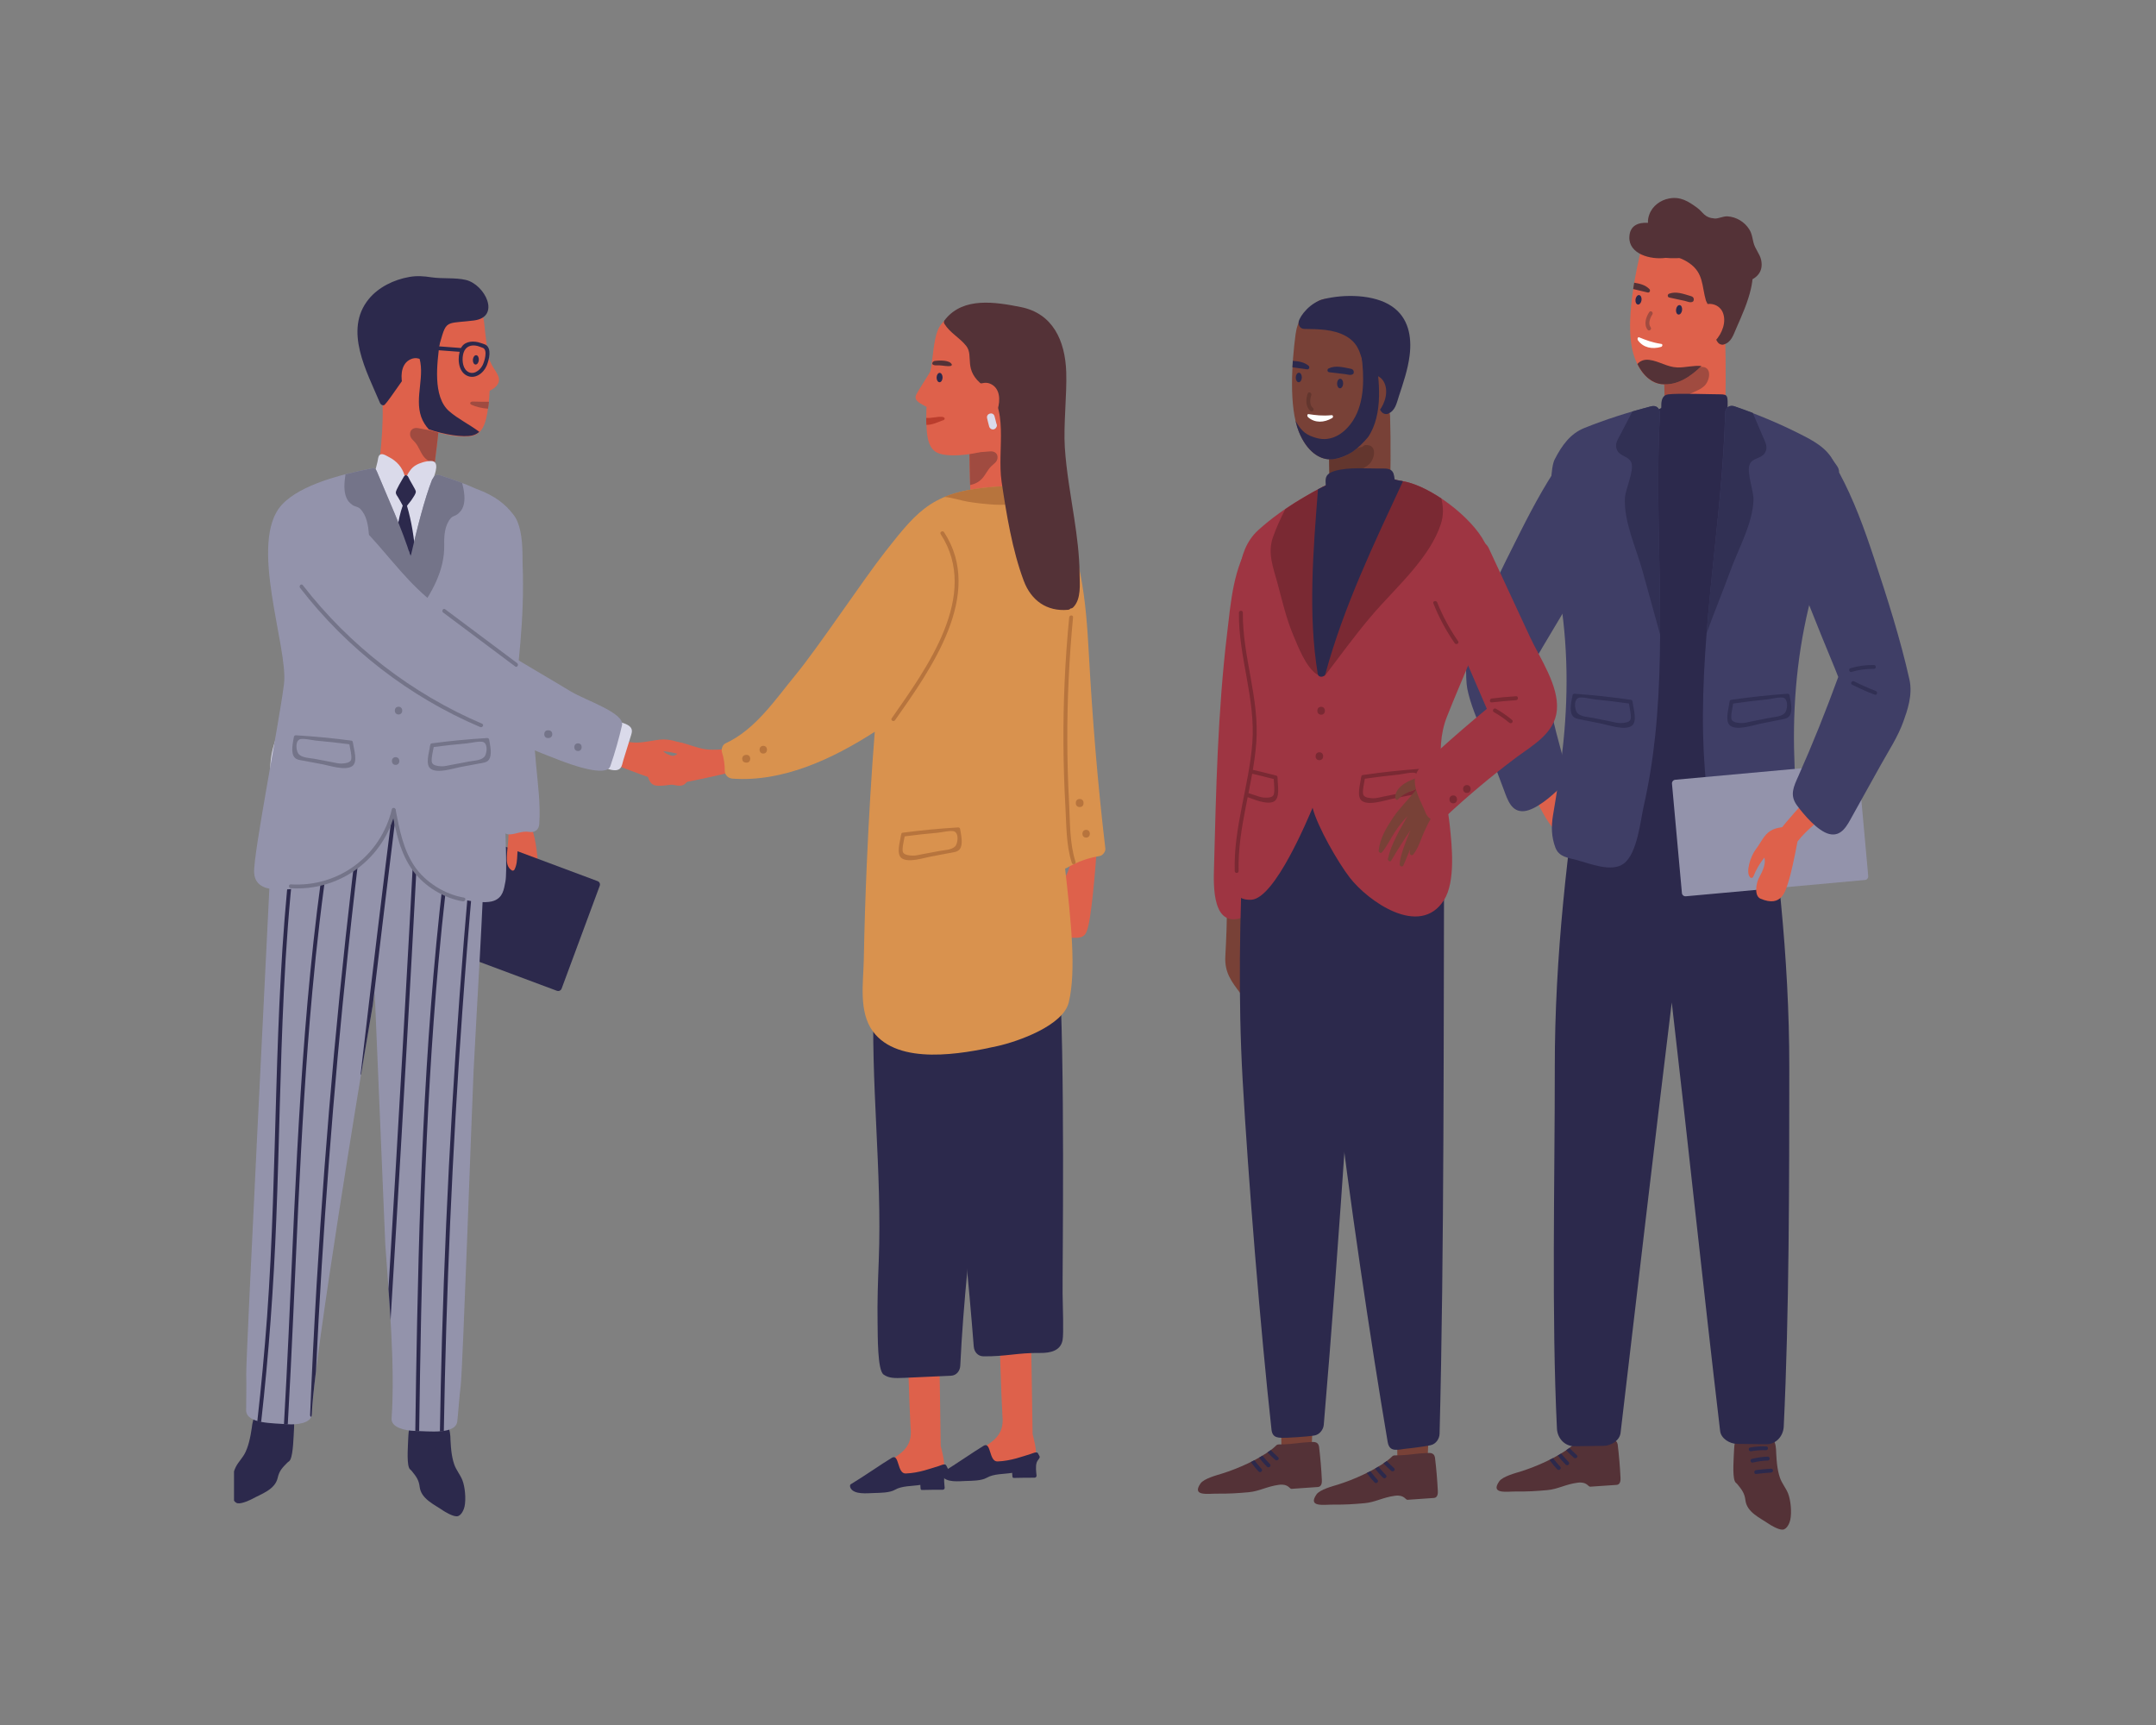 <svg xmlns="http://www.w3.org/2000/svg" xmlns:xlink="http://www.w3.org/1999/xlink" width="250" viewBox="0 0 187.5 150" height="200" preserveAspectRatio="xMidYMid meet"><rect x="0" y="0" width="187.5" height="150" fill="#808080" stroke="none"/><defs><clipPath id="41bd561dc6"><path d="M 150.691 124.918 L 155.777 124.918 L 155.777 133.012 L 150.691 133.012 Z M 150.691 124.918 " clip-rule="nonzero"></path></clipPath><clipPath id="cff4ee6d22"><path d="M 20.352 122 L 26 122 L 26 131 L 20.352 131 Z M 20.352 122 " clip-rule="nonzero"></path></clipPath><clipPath id="bb81c13bdf"><path d="M 154.93 39.234 L 166.152 39.234 L 166.152 72.613 L 154.93 72.613 Z M 154.93 39.234 " clip-rule="nonzero"></path></clipPath><clipPath id="ab657fa132"><path d="M 141 17.074 L 154 17.074 L 154 25 L 141 25 Z M 141 17.074 " clip-rule="nonzero"></path></clipPath></defs><path fill="#de614b" d="M 137.035 71.023 C 136.539 69.816 135.984 68.641 135.367 67.492 C 135.207 67.195 134.719 67.355 134.734 67.66 C 134.523 67.668 134.305 67.844 134.402 68.078 C 134.219 68.141 134.059 68.359 134.164 68.594 C 134.199 68.676 134.234 68.762 134.27 68.844 C 134.164 68.914 134.098 69.039 134.125 69.18 C 133.895 68.867 133.367 69.188 133.57 69.551 C 134.164 70.605 134.664 71.84 135.676 72.562 C 135.902 72.727 136.16 72.5 136.184 72.273 C 136.195 72.125 136.164 71.965 136.113 71.809 C 136.133 71.777 136.148 71.746 136.16 71.711 C 136.273 71.703 136.383 71.648 136.445 71.562 C 136.566 71.566 136.688 71.516 136.758 71.426 C 136.957 71.41 137.129 71.254 137.035 71.023 " fill-opacity="1" fill-rule="nonzero"></path><path fill="#784137" d="M 108.422 78.793 C 108.391 78.621 108.121 78.637 108.09 78.797 C 108.059 78.945 108.027 79.098 108 79.25 C 107.988 79.09 107.984 78.934 107.98 78.777 C 107.973 78.594 107.668 78.539 107.641 78.738 C 107.637 78.707 107.633 78.664 107.633 78.621 C 107.629 78.543 107.574 78.492 107.512 78.469 C 107.516 78.449 107.516 78.434 107.516 78.418 C 107.527 78.289 107.355 78.199 107.254 78.27 C 107.164 78.332 107.094 78.426 107.039 78.535 C 107.039 78.52 107.039 78.5 107.039 78.484 C 107.039 78.266 106.695 78.27 106.699 78.488 C 106.715 80.059 106.645 81.613 106.562 83.18 C 106.492 84.566 107.082 85.336 107.902 86.414 C 108.008 86.555 108.211 86.504 108.223 86.324 C 108.41 83.852 108.836 81.258 108.422 78.793 " fill-opacity="1" fill-rule="nonzero"></path><path fill="#de614b" d="M 137.449 126.48 C 137.457 126.602 140 126.785 140.004 126.699 C 140.035 125.77 140.23 121.512 140.219 120.332 C 140.219 120.172 140.113 120.109 140.004 120.121 C 139.969 120.062 139.918 120.012 139.844 119.992 C 139.203 119.832 137.699 119.215 137.504 120.305 C 137.336 121.25 137.383 125.551 137.449 126.48 " fill-opacity="1" fill-rule="nonzero"></path><path fill="#543237" d="M 131.852 129.695 C 132.844 129.707 133.594 129.664 134.574 129.574 C 135.504 129.488 136.148 129.066 137.203 128.93 C 138.023 128.824 138.105 129.293 138.297 129.277 C 139.055 129.227 139.816 129.176 140.582 129.121 C 140.637 129.117 140.973 129.105 140.93 128.5 C 140.883 127.527 140.801 126.562 140.684 125.598 C 140.59 125.117 140.16 125.207 139.855 125.219 C 139.141 125.238 138.395 125.391 137.66 125.41 C 136.797 125.434 137.227 125.344 136.555 125.855 C 135.406 126.734 133.648 127.516 132.262 127.949 C 131.82 128.09 130.68 128.379 130.379 128.816 C 129.594 129.953 131.027 129.688 131.852 129.695 " fill-opacity="1" fill-rule="nonzero"></path><path fill="#2c294c" d="M 136.488 125.91 C 136.398 125.977 136.301 126.043 136.203 126.109 C 136.418 126.336 136.641 126.555 136.875 126.758 C 137.039 126.902 137.293 126.676 137.129 126.531 C 136.906 126.332 136.695 126.121 136.488 125.91 Z M 134.754 126.949 C 134.961 127.238 135.184 127.516 135.434 127.77 C 135.586 127.93 135.84 127.699 135.688 127.539 C 135.461 127.305 135.258 127.051 135.066 126.793 C 134.965 126.844 134.859 126.898 134.754 126.949 Z M 135.766 126.395 C 135.668 126.453 135.57 126.512 135.469 126.57 C 135.684 126.848 135.914 127.113 136.164 127.359 C 136.324 127.512 136.574 127.285 136.418 127.129 C 136.188 126.895 135.973 126.648 135.766 126.395 " fill-opacity="1" fill-rule="nonzero"></path><path fill="#de614b" d="M 151.395 126.363 C 151.402 126.484 153.902 126.629 153.902 126.543 C 153.922 125.629 154.055 121.453 154.027 120.293 C 154.023 120.137 153.918 120.078 153.812 120.09 C 153.781 120.031 153.727 119.984 153.656 119.965 C 153.023 119.816 151.539 119.234 151.363 120.305 C 151.207 121.234 151.316 125.457 151.395 126.363 " fill-opacity="1" fill-rule="nonzero"></path><g clip-path="url(#41bd561dc6)"><path fill="#543237" d="M 155.504 129.867 C 155.312 129.387 154.965 128.992 154.793 128.492 C 154.664 128.113 154.59 127.719 154.543 127.32 C 154.531 127.199 154.52 127.086 154.508 126.973 C 154.492 126.77 154.48 126.562 154.469 126.359 C 154.465 125.953 154.43 125.453 154.191 125.152 C 154.078 125.008 153.816 124.98 153.453 125 C 153.301 125.008 152.281 125.082 151.355 125.062 C 150.891 125.098 150.828 125.57 150.812 125.984 C 150.781 126.695 150.656 128.23 150.855 128.762 C 150.926 128.953 150.992 128.938 151.094 129.062 C 151.48 129.535 151.719 129.844 151.793 130.449 C 151.918 131.512 153.059 131.98 153.848 132.527 C 153.922 132.578 154.652 133.039 155.035 133.012 C 155.418 132.984 155.648 132.398 155.695 132.16 C 155.836 131.484 155.73 130.438 155.504 129.867 " fill-opacity="1" fill-rule="nonzero"></path></g><path fill="#2c294c" d="M 154.02 127.711 C 153.586 127.738 153.152 127.781 152.719 127.836 C 152.508 127.863 152.516 128.199 152.73 128.172 C 153.164 128.117 153.598 128.074 154.031 128.047 C 154.246 128.031 154.238 127.695 154.02 127.711 Z M 153.734 126.664 C 153.266 126.68 152.809 126.746 152.355 126.859 C 152.145 126.91 152.242 127.234 152.449 127.18 C 152.879 127.074 153.305 127.016 153.742 127.004 C 153.961 126.996 153.949 126.66 153.734 126.664 Z M 153.586 126.105 C 153.801 126.113 153.816 125.777 153.598 125.77 C 153.129 125.754 152.668 125.785 152.207 125.871 C 151.996 125.91 152.07 126.238 152.285 126.199 C 152.715 126.121 153.148 126.09 153.586 126.105 " fill-opacity="1" fill-rule="nonzero"></path><path fill="#de614b" d="M 149.297 28.305 C 148.152 27.965 147 27.641 145.84 27.352 C 145.738 27.328 145.641 27.32 145.547 27.324 C 144.938 27.273 144.258 27.738 144.395 28.547 C 144.891 31.531 144.648 33.297 144.836 36.324 C 144.918 37.68 149.984 37.469 150.008 36.926 C 150.082 34.848 150.105 31.457 150.031 29.375 C 150.016 28.918 149.762 28.441 149.297 28.305 " fill-opacity="1" fill-rule="nonzero"></path><path fill="#a04b40" d="M 146.59 34.488 C 147.086 34.105 147.742 34.004 148.207 33.574 C 148.73 33.09 148.934 31.828 147.906 31.902 C 147.785 31.91 147.699 31.973 147.641 32.055 C 147.195 32.094 146.605 32.461 146.23 32.711 C 146.172 32.66 146.098 32.625 146.023 32.625 C 145.609 32.621 145.133 32.82 144.73 33.121 C 144.75 33.906 144.762 34.699 144.781 35.488 C 144.965 35.508 145.156 35.492 145.336 35.43 C 145.855 35.254 146.172 34.812 146.59 34.488 " fill-opacity="1" fill-rule="nonzero"></path><path fill="#de614b" d="M 150.805 21.684 C 150.199 20.672 148.859 20.312 147.805 20.07 C 146.551 19.785 145.301 19.016 144.422 19.91 C 143.41 20.617 142.867 21.07 142.574 22.328 C 142.035 24.648 141.375 28.516 142.051 30.773 C 142.586 32.562 143.613 33.312 144.48 33.406 C 145.93 33.57 147.133 32.648 148 31.797 C 148.75 31.062 149.668 29.891 149.934 29.379 C 151.465 26.422 152.613 24.695 150.805 21.684 " fill-opacity="1" fill-rule="nonzero"></path><path fill="#2c294c" d="M 142.758 26.105 C 142.727 26.332 142.586 26.5 142.441 26.48 C 142.297 26.461 142.203 26.262 142.234 26.035 C 142.266 25.809 142.406 25.641 142.551 25.66 C 142.695 25.68 142.789 25.879 142.758 26.105 " fill-opacity="1" fill-rule="nonzero"></path><path fill="#2c294c" d="M 146.285 26.977 C 146.254 27.203 146.113 27.371 145.965 27.352 C 145.82 27.332 145.73 27.133 145.762 26.906 C 145.789 26.68 145.934 26.512 146.078 26.531 C 146.223 26.551 146.312 26.75 146.285 26.977 " fill-opacity="1" fill-rule="nonzero"></path><path fill="#543237" d="M 147.082 25.758 C 147.055 25.75 146.996 25.73 146.992 25.73 C 146.402 25.555 145.758 25.312 145.156 25.539 C 145 25.598 144.996 25.832 145.168 25.871 C 145.621 25.969 146.07 26.066 146.52 26.164 C 146.746 26.215 147.055 26.375 147.254 26.203 C 147.297 26.164 147.395 25.852 147.082 25.758 " fill-opacity="1" fill-rule="nonzero"></path><path fill="#543237" d="M 142.117 24.582 C 142.086 24.762 142.059 24.945 142.031 25.133 C 142.449 25.234 142.867 25.332 143.289 25.434 C 143.461 25.477 143.559 25.262 143.445 25.141 C 143.098 24.777 142.605 24.66 142.117 24.582 " fill-opacity="1" fill-rule="nonzero"></path><path fill="#543237" d="M 151.148 20.691 C 149.707 19.496 147.125 19.227 145.312 19.496 C 144.129 19.672 143.141 20.699 142.953 21.23 C 142.871 21.512 143.004 21.867 143.383 21.91 C 144.57 22.047 145.883 22.172 146.898 22.871 C 148.168 23.738 147.992 24.879 148.359 26.141 C 148.387 26.227 148.449 26.297 148.473 26.379 C 148.785 27.426 148.938 27.441 149.031 28.398 C 149.074 28.871 149.102 29.395 149.402 29.785 C 149.504 29.922 149.727 30.012 149.895 29.961 C 150.574 29.766 150.734 29.141 151.008 28.523 C 151.496 27.41 152.004 26.289 152.273 25.102 C 152.637 23.484 152.488 21.805 151.148 20.691 " fill-opacity="1" fill-rule="nonzero"></path><path fill="#de614b" d="M 149.809 27.133 C 149.637 26.75 149.246 26.453 148.742 26.426 C 148.191 26.395 147.883 26.703 147.586 27.043 C 147.125 27.57 147.953 28.074 148.527 27.812 C 148.531 27.906 148.543 28.004 148.527 28.074 C 148.457 28.434 148.258 28.742 147.996 29.027 C 147.457 29.613 148.629 30.223 149.164 29.648 C 149.777 28.996 150.176 27.957 149.809 27.133 " fill-opacity="1" fill-rule="nonzero"></path><path fill="#2c294c" d="M 153.066 64.309 C 152.773 62.375 149.852 63.203 150.145 65.117 C 150.238 65.746 150.332 66.375 150.426 67.004 C 150.312 66.957 150.195 66.918 150.07 66.898 C 149.848 66.098 149.617 65.297 149.371 64.504 C 148.844 62.805 146.508 63.223 146.383 64.91 C 146.297 66.098 146.254 67.281 146.234 68.465 C 145.957 68.438 145.672 68.477 145.414 68.578 C 145.152 68.477 144.867 68.438 144.594 68.465 C 144.574 67.281 144.527 66.098 144.441 64.91 C 144.32 63.223 141.98 62.805 141.453 64.504 C 141.207 65.297 140.977 66.098 140.754 66.898 C 140.629 66.918 140.516 66.957 140.402 67.004 C 140.492 66.375 140.586 65.746 140.68 65.117 C 140.973 63.203 138.055 62.375 137.758 64.309 C 136.305 73.809 135.211 83.195 135.215 92.82 C 135.219 102.664 134.926 114.395 135.402 124.23 C 135.441 125.047 136.066 125.77 136.926 125.758 C 137.773 125.75 138.617 125.738 139.465 125.727 C 140.094 125.719 140.855 125.27 140.934 124.605 C 142.508 111.246 143.754 100.539 145.387 87.168 C 146.93 100.473 148.02 111.086 149.594 124.434 C 149.672 125.098 150.434 125.547 151.062 125.555 C 151.91 125.566 152.754 125.574 153.602 125.586 C 154.461 125.598 155.086 124.875 155.125 124.059 C 155.602 114.223 155.605 102.664 155.609 92.82 C 155.613 83.195 154.52 73.809 153.066 64.309 " fill-opacity="1" fill-rule="nonzero"></path><path fill="#2c294c" d="M 156.176 40.375 C 154.223 38.27 151.66 36.562 149.426 34.777 C 148.422 33.977 146.988 35.383 148 36.207 C 148.414 36.547 148.836 36.879 149.258 37.215 C 148.625 36.93 147.879 36.43 147.121 36.141 C 147.672 35.355 146.781 34.078 145.805 34.684 C 143.562 36.078 140.781 37.352 138.84 39.148 C 137.344 40.535 137.215 42.887 136.965 44.781 C 136.59 47.586 136.957 62.484 137.457 62.016 C 137.539 63.152 137.621 64.293 137.703 65.43 C 137.719 65.621 137.77 65.777 137.848 65.914 C 138 67.34 138.309 68.914 139.516 69.668 C 141.156 70.691 143.969 70.324 145.801 70.355 C 147.609 70.383 150.184 70.836 151.406 69.141 C 152.289 67.918 152.508 66.066 152.582 64.434 C 153.012 64.477 153.426 64.281 153.52 63.719 C 154.496 57.703 156.129 51.957 157.641 46.074 C 158.207 43.859 157.723 42.043 156.176 40.375 " fill-opacity="1" fill-rule="nonzero"></path><path fill="#2c294c" d="M 150.246 35.559 C 150.246 34.449 150.316 34.293 149.602 34.289 C 148.762 34.289 145.945 34.18 145.07 34.293 C 144.203 34.406 144.539 35.699 144.527 36.414 C 144.52 37.059 145.242 37.219 145.629 36.914 C 145.656 36.93 145.684 36.945 145.715 36.961 C 145.824 37.102 145.98 37.211 146.18 37.262 C 146.457 37.332 146.73 37.301 147 37.223 C 147.266 37.406 147.66 37.305 147.895 37.066 C 148.082 37.383 148.5 37.438 148.809 37.266 C 148.852 37.34 148.898 37.418 148.953 37.488 C 149.277 37.914 150.051 37.957 150.195 37.324 C 150.359 36.605 150.246 36.344 150.246 35.559 " fill-opacity="1" fill-rule="nonzero"></path><path fill="#3f3e66" d="M 159.496 40.238 C 158.965 38.961 157.648 38.301 156.484 37.711 C 154.664 36.793 152.777 36.016 150.852 35.344 C 150.648 35.277 150.418 35.309 150.285 35.395 C 150.121 35.496 150.043 35.656 150.035 35.906 C 149.766 45.254 147.91 54.504 148.113 63.867 C 148.16 65.93 148.312 67.984 148.598 70.023 C 148.785 71.387 148.801 74.168 149.906 75.16 C 150.883 76.043 152.871 75.406 154 75.203 C 154.773 75.062 155.578 75.082 155.957 74.262 C 156.363 73.395 156.477 72.504 156.391 71.504 C 156.211 69.371 156.062 67.234 156.023 65.094 C 155.938 60.344 156.449 55.703 157.73 51.129 C 158.309 49.07 158.945 47.031 159.352 44.934 C 159.633 43.488 160.082 41.652 159.496 40.238 " fill-opacity="1" fill-rule="nonzero"></path><path fill="#3f3e66" d="M 135.422 50.484 C 136.32 55.152 136.441 59.816 135.961 64.543 C 135.746 66.672 135.418 68.789 135.059 70.898 C 134.891 71.891 134.93 72.789 135.262 73.688 C 135.574 74.535 136.375 74.582 137.137 74.789 C 138.242 75.086 140.172 75.887 141.219 75.09 C 142.402 74.191 142.648 71.422 142.953 70.078 C 143.406 68.07 143.73 66.035 143.945 63.984 C 144.93 54.672 143.848 45.297 144.359 35.961 C 144.371 35.711 144.27 35.52 144.113 35.402 C 143.988 35.309 143.797 35.281 143.594 35.332 C 141.621 35.84 139.676 36.457 137.781 37.219 C 136.574 37.707 135.844 38.707 135.211 39.938 C 134.504 41.297 135.02 48.387 135.422 50.484 " fill-opacity="1" fill-rule="nonzero"></path><path fill="#3f3e66" d="M 127.633 56.203 C 128.953 52.797 130.562 49.523 132.211 46.266 C 133.441 43.828 134.715 41.477 136.336 39.305 C 136.355 39.129 136.434 38.953 136.59 38.789 C 136.82 38.547 137.051 38.301 137.285 38.059 C 138.129 37.168 139.594 38.262 138.945 39.191 C 138.91 39.27 138.867 39.344 138.812 39.422 C 138.73 39.527 138.664 39.613 138.602 39.688 C 138.359 39.984 138.129 40.285 137.906 40.586 C 138.301 40.699 138.625 41.016 138.645 41.434 C 138.746 41.305 138.844 41.176 138.945 41.047 C 139.762 40.02 141.281 41.266 140.523 42.324 C 140.047 42.984 139.582 43.656 139.125 44.328 C 139.871 44.145 140.816 44.906 140.348 45.711 C 138.293 49.219 136.277 52.754 134.176 56.234 C 134.051 56.441 133.922 56.672 133.781 56.914 C 134.406 59.945 135.113 62.957 135.938 65.941 C 136.211 66.926 136.473 67.695 135.684 68.488 C 134.996 69.184 133.562 70.441 132.539 70.535 C 131.438 70.633 131.109 69.543 130.789 68.691 C 130.188 67.098 129.59 65.504 128.988 63.91 C 128.496 62.598 127.879 61.27 127.605 59.887 C 127.418 58.922 127.52 56.488 127.633 56.203 " fill-opacity="1" fill-rule="nonzero"></path><path fill="#9e3542" d="M 110.656 47.973 C 111.402 46.875 109.609 45.867 108.867 46.953 C 107.25 49.324 107.047 52.324 106.715 55.098 C 106.309 58.492 106.07 61.906 105.906 65.32 C 105.75 68.695 105.668 72.074 105.578 75.449 C 105.535 77.027 105.406 80.859 108.172 79.738 C 108.59 79.566 108.938 79.215 108.918 78.727 C 108.871 77.48 108.84 76.23 108.824 74.98 C 109.043 74.812 109.207 74.559 109.238 74.215 C 109.773 68.148 109.922 62.062 109.676 55.977 C 109.652 55.348 109.238 55.031 108.789 54.996 C 108.801 54.895 108.812 54.793 108.824 54.691 C 109.113 52.383 109.316 49.941 110.656 47.973 " fill-opacity="1" fill-rule="nonzero"></path><path fill="#784137" d="M 121.562 127.617 C 121.57 127.738 124.113 127.922 124.117 127.836 C 124.148 126.906 124.344 122.652 124.332 121.473 C 124.332 121.309 124.227 121.246 124.113 121.262 C 124.082 121.199 124.031 121.148 123.957 121.133 C 123.312 120.973 121.812 120.352 121.617 121.441 C 121.445 122.387 121.496 126.691 121.562 127.617 " fill-opacity="1" fill-rule="nonzero"></path><path fill="#2c294c" d="M 123.312 72.641 C 121.992 72.645 121.383 71.535 121.488 70.477 C 119.91 69.082 117.945 68.383 115.668 68.156 C 115.434 68.133 115.219 68.074 115.027 67.996 C 115.012 68.066 115.004 68.145 115.004 68.227 C 115.047 77.062 115.211 85.938 116.23 94.723 C 117.234 103.379 119.219 116.789 120.68 125.379 C 120.812 126.148 121.273 126.137 122.09 125.996 C 122.121 125.996 123.672 125.832 124.422 125.668 C 124.867 125.574 125.184 125.121 125.195 124.68 C 125.602 109.105 125.543 88.73 125.59 73.152 C 124.855 73.48 123.949 73.398 123.312 72.641 " fill-opacity="1" fill-rule="nonzero"></path><path fill="#543237" d="M 115.961 130.836 C 116.957 130.844 117.707 130.801 118.684 130.711 C 119.613 130.625 120.258 130.207 121.316 130.066 C 122.137 129.961 122.219 130.43 122.406 130.418 C 123.168 130.367 123.926 130.316 124.695 130.258 C 124.746 130.254 125.086 130.246 125.043 129.637 C 124.992 128.668 124.914 127.699 124.793 126.734 C 124.703 126.254 124.273 126.348 123.965 126.355 C 123.254 126.379 122.504 126.527 121.773 126.547 C 120.91 126.57 121.34 126.48 120.668 126.996 C 119.52 127.871 117.758 128.652 116.371 129.09 C 115.93 129.227 114.789 129.516 114.488 129.953 C 113.703 131.094 115.141 130.828 115.961 130.836 " fill-opacity="1" fill-rule="nonzero"></path><path fill="#2c294c" d="M 120.598 127.047 C 120.508 127.117 120.414 127.184 120.316 127.25 C 120.531 127.473 120.754 127.691 120.988 127.898 C 121.148 128.039 121.406 127.816 121.242 127.668 C 121.02 127.469 120.809 127.262 120.598 127.047 Z M 118.863 128.086 C 119.07 128.375 119.297 128.652 119.543 128.91 C 119.695 129.066 119.949 128.84 119.797 128.68 C 119.574 128.441 119.371 128.191 119.18 127.93 C 119.078 127.984 118.969 128.035 118.863 128.086 Z M 119.879 127.531 C 119.777 127.59 119.68 127.648 119.578 127.707 C 119.797 127.984 120.023 128.25 120.277 128.496 C 120.434 128.648 120.688 128.422 120.531 128.266 C 120.297 128.035 120.082 127.785 119.879 127.531 " fill-opacity="1" fill-rule="nonzero"></path><path fill="#784137" d="M 111.477 126.664 C 111.484 126.785 114.027 126.969 114.031 126.883 C 114.066 125.953 114.258 121.699 114.25 120.52 C 114.246 120.355 114.141 120.293 114.031 120.309 C 114 120.246 113.949 120.195 113.871 120.18 C 113.23 120.02 111.727 119.398 111.531 120.488 C 111.363 121.434 111.41 125.734 111.477 126.664 " fill-opacity="1" fill-rule="nonzero"></path><path fill="#543237" d="M 105.879 129.883 C 106.871 129.891 107.621 129.848 108.598 129.758 C 109.527 129.672 110.176 129.254 111.23 129.113 C 112.051 129.008 112.133 129.477 112.32 129.465 C 113.082 129.414 113.844 129.359 114.609 129.305 C 114.66 129.301 115 129.289 114.957 128.684 C 114.91 127.715 114.828 126.746 114.711 125.781 C 114.617 125.301 114.188 125.391 113.879 125.402 C 113.168 125.426 112.422 125.574 111.688 125.594 C 110.824 125.617 111.254 125.527 110.582 126.043 C 109.434 126.918 107.676 127.699 106.289 128.133 C 105.848 128.273 104.707 128.562 104.402 129 C 103.621 130.141 105.055 129.871 105.879 129.883 " fill-opacity="1" fill-rule="nonzero"></path><path fill="#2c294c" d="M 110.516 126.094 C 110.426 126.164 110.328 126.23 110.23 126.297 C 110.445 126.52 110.668 126.738 110.902 126.945 C 111.066 127.086 111.32 126.863 111.156 126.715 C 110.934 126.516 110.723 126.309 110.516 126.094 Z M 108.781 127.133 C 108.988 127.422 109.211 127.699 109.461 127.957 C 109.613 128.113 109.863 127.887 109.711 127.727 C 109.488 127.488 109.285 127.238 109.094 126.977 C 108.992 127.031 108.887 127.082 108.781 127.133 Z M 109.793 126.578 C 109.695 126.637 109.598 126.695 109.496 126.754 C 109.711 127.031 109.941 127.297 110.191 127.543 C 110.348 127.695 110.602 127.469 110.445 127.312 C 110.215 127.082 110 126.832 109.793 126.578 " fill-opacity="1" fill-rule="nonzero"></path><path fill="#de614b" d="M 46.969 76.109 C 46.68 74.664 46.727 73.172 46.16 71.789 C 46.055 71.531 45.828 71.426 45.617 71.441 C 45.41 71.398 45.184 71.492 45.07 71.684 C 44.797 71.719 44.531 71.961 44.605 72.312 C 44.773 73.113 44.898 73.91 44.977 74.723 C 44.98 74.773 44.992 74.82 45.008 74.863 C 45.051 75.281 45.09 75.703 45.121 76.121 C 45.156 76.594 45.645 76.723 45.934 76.516 C 45.969 76.547 46.016 76.562 46.062 76.562 C 46.32 76.957 47.062 76.676 46.969 76.109 " fill-opacity="1" fill-rule="nonzero"></path><path fill="#2c294c" d="M 51.973 76.621 L 37.312 71.148 C 37.148 71.09 36.969 71.172 36.906 71.336 L 33.59 80.277 C 33.527 80.441 33.609 80.621 33.773 80.684 L 48.434 86.156 C 48.598 86.215 48.777 86.133 48.84 85.973 L 52.156 77.027 C 52.219 76.863 52.137 76.684 51.973 76.621 " fill-opacity="1" fill-rule="nonzero"></path><path fill="#9393ab" d="M 161.273 66.387 L 145.691 67.805 C 145.52 67.82 145.391 67.973 145.406 68.148 L 146.27 77.652 C 146.281 77.824 146.434 77.953 146.609 77.938 L 162.188 76.52 C 162.363 76.504 162.488 76.352 162.473 76.176 L 161.613 66.672 C 161.598 66.5 161.445 66.371 161.273 66.387 " fill-opacity="1" fill-rule="nonzero"></path><path fill="#de614b" d="M 44.777 72.312 C 44.766 72.34 44.758 72.371 44.75 72.395 C 44.75 72.344 44.75 72.289 44.75 72.234 C 44.75 72.109 44.633 72.055 44.539 72.078 C 44.535 72.051 44.535 72.023 44.531 71.992 C 44.508 71.781 44.172 71.777 44.195 71.992 C 44.293 72.848 44.105 73.668 44.078 74.516 C 44.062 74.98 44.094 75.414 44.508 75.684 C 44.578 75.734 44.695 75.703 44.738 75.625 C 44.957 75.199 44.965 74.766 44.992 74.297 C 45.031 73.652 45.07 73.004 45.109 72.359 C 45.121 72.156 44.84 72.148 44.777 72.312 " fill-opacity="1" fill-rule="nonzero"></path><path fill="#9393ab" d="M 46.617 66.469 C 46.512 65.34 46.504 64.109 45.906 63.117 C 45.582 62.574 44.891 62.754 44.695 63.25 C 44.691 63.215 44.691 63.176 44.688 63.141 C 44.652 62.277 43.312 62.27 43.344 63.141 C 43.441 65.984 43.895 69.051 43.586 71.879 C 43.547 72.242 43.93 72.562 44.266 72.559 C 44.883 72.551 45.387 72.23 46.035 72.34 C 46.492 72.418 46.859 72.156 46.895 71.684 C 47.02 69.965 46.777 68.184 46.617 66.469 " fill-opacity="1" fill-rule="nonzero"></path><path fill="#2c294c" d="M 118.297 70.766 C 118.332 70.391 118.371 70.016 118.406 69.645 C 118.477 68.898 117.883 68.531 117.312 68.574 C 117.312 68.523 117.32 68.469 117.32 68.418 C 117.348 67.582 116.344 67.086 115.734 67.402 C 115.434 66.949 114.91 66.699 114.297 66.562 C 114.109 66.316 113.871 66.117 113.598 65.98 C 113.582 66.02 113.566 66.059 113.547 66.098 C 112.633 67.887 110.957 69.344 110.328 71.27 C 109.969 72.371 109.016 72.785 108.133 72.676 C 107.816 79.738 107.668 86.816 108.066 93.871 C 108.559 102.57 109.625 115.66 110.578 124.316 C 110.664 125.094 111.215 125.035 111.953 125.02 C 111.98 125.02 113.539 124.949 114.297 124.828 C 114.746 124.758 115.09 124.328 115.125 123.887 C 116.484 107.957 117.781 87.629 118.758 71.672 C 118.781 71.238 118.582 70.934 118.297 70.766 " fill-opacity="1" fill-rule="nonzero"></path><path fill="#de614b" d="M 24.957 124.473 C 24.934 124.59 22.434 124.484 22.441 124.398 C 22.512 123.488 22.801 119.316 22.941 118.168 C 22.961 118.012 23.074 117.965 23.18 117.988 C 23.215 117.934 23.273 117.891 23.348 117.879 C 23.992 117.797 25.527 117.363 25.594 118.449 C 25.652 119.391 25.125 123.578 24.957 124.473 " fill-opacity="1" fill-rule="nonzero"></path><g clip-path="url(#cff4ee6d22)"><path fill="#2c294c" d="M 20.516 127.543 C 20.754 127.086 21.141 126.73 21.359 126.25 C 21.527 125.887 21.641 125.5 21.727 125.105 C 21.75 124.988 21.773 124.875 21.797 124.766 C 21.836 124.562 21.867 124.363 21.898 124.16 C 21.941 123.754 22.027 123.262 22.293 122.984 C 22.418 122.855 22.684 122.855 23.043 122.91 C 23.195 122.934 24.203 123.109 25.125 123.18 C 25.582 123.266 25.602 123.738 25.574 124.152 C 25.531 124.867 25.504 126.402 25.254 126.914 C 25.164 127.098 25.098 127.074 24.988 127.188 C 24.555 127.621 24.285 127.902 24.152 128.5 C 23.922 129.539 22.738 129.895 21.898 130.359 C 21.816 130.402 21.047 130.785 20.668 130.719 C 20.293 130.652 20.121 130.047 20.098 129.809 C 20.027 129.121 20.234 128.09 20.516 127.543 " fill-opacity="1" fill-rule="nonzero"></path></g><path fill="#2c294c" d="M 22.164 125.883 C 22.594 125.953 23.023 126.039 23.445 126.137 C 23.656 126.188 23.695 125.852 23.488 125.805 C 23.062 125.703 22.637 125.621 22.207 125.547 C 21.992 125.512 21.953 125.848 22.164 125.883 Z M 22.555 124.871 C 22.988 124.93 23.41 125.031 23.824 125.18 C 24.027 125.254 24.156 124.941 23.953 124.867 C 23.512 124.711 23.062 124.598 22.598 124.539 C 22.383 124.508 22.34 124.844 22.555 124.871 Z M 24.086 124.219 C 24.293 124.281 24.402 123.961 24.195 123.902 C 23.746 123.77 23.289 123.691 22.824 123.66 C 22.605 123.645 22.586 123.98 22.801 123.996 C 23.238 124.023 23.664 124.098 24.086 124.219 " fill-opacity="1" fill-rule="nonzero"></path><path fill="#de614b" d="M 36.102 125.207 C 36.109 125.324 38.609 125.469 38.613 125.383 C 38.629 124.469 38.762 120.293 38.734 119.133 C 38.73 118.977 38.625 118.918 38.516 118.93 C 38.484 118.871 38.434 118.824 38.359 118.805 C 37.73 118.656 36.246 118.074 36.07 119.145 C 35.914 120.074 36.023 124.297 36.102 125.207 " fill-opacity="1" fill-rule="nonzero"></path><path fill="#2c294c" d="M 40.211 128.707 C 40.02 128.227 39.672 127.832 39.5 127.332 C 39.371 126.953 39.297 126.559 39.25 126.16 C 39.238 126.039 39.227 125.926 39.215 125.812 C 39.199 125.609 39.184 125.406 39.176 125.203 C 39.172 124.793 39.137 124.293 38.898 123.992 C 38.785 123.848 38.523 123.82 38.16 123.84 C 38.008 123.852 36.984 123.922 36.062 123.902 C 35.598 123.941 35.535 124.41 35.516 124.824 C 35.488 125.535 35.363 127.07 35.562 127.602 C 35.633 127.793 35.695 127.777 35.797 127.898 C 36.184 128.375 36.426 128.684 36.496 129.289 C 36.625 130.348 37.766 130.82 38.555 131.367 C 38.629 131.418 39.359 131.879 39.742 131.852 C 40.125 131.824 40.352 131.238 40.402 131 C 40.539 130.324 40.438 129.277 40.211 128.707 " fill-opacity="1" fill-rule="nonzero"></path><path fill="#2c294c" d="M 38.727 126.551 C 38.293 126.578 37.859 126.621 37.426 126.676 C 37.215 126.703 37.223 127.039 37.438 127.012 C 37.867 126.957 38.301 126.914 38.738 126.887 C 38.953 126.875 38.945 126.535 38.727 126.551 Z M 38.441 125.504 C 37.973 125.52 37.512 125.582 37.059 125.699 C 36.848 125.75 36.949 126.074 37.156 126.02 C 37.582 125.914 38.012 125.855 38.449 125.844 C 38.664 125.836 38.656 125.5 38.441 125.504 Z M 38.293 124.945 C 38.508 124.953 38.52 124.617 38.305 124.609 C 37.836 124.594 37.375 124.629 36.914 124.711 C 36.699 124.75 36.777 125.078 36.992 125.039 C 37.422 124.961 37.852 124.93 38.293 124.945 " fill-opacity="1" fill-rule="nonzero"></path><path fill="#9393ab" d="M 39.562 64.551 C 39.375 64.094 38.957 63.895 38.523 63.91 C 38.266 63.434 37.906 63.016 37.406 62.711 C 36.258 62.004 34.898 62.129 33.629 62.477 C 32.371 61.98 30.992 61.691 29.746 62.297 C 29.219 62.551 28.82 62.93 28.516 63.383 C 28.09 63.32 27.652 63.477 27.422 63.914 C 26.93 63.168 25.391 63.359 25.227 64.547 C 24.453 70.098 23.715 71.414 23.438 77.012 C 23.305 79.754 21.375 118.199 21.414 119.531 C 21.445 120.543 21.402 121.602 21.406 122.637 C 21.414 123.82 23.754 123.746 25.027 123.848 C 25.789 123.906 27.094 123.77 27.117 122.977 C 27.25 118.383 31.664 91.816 31.664 91.816 C 31.973 89.996 32.281 88.176 32.59 86.359 L 33.508 108.215 C 33.828 112.789 34.375 118.77 34.055 123.355 C 34 124.145 35.285 124.41 36.051 124.426 C 37.328 124.453 39.648 124.758 39.77 123.578 C 39.879 122.551 39.941 121.492 40.066 120.488 C 40.238 119.168 41.055 95.82 41.188 93.078 C 41.465 87.484 42.016 79.16 42.176 72.98 C 42.207 71.781 40.125 63.855 39.562 64.551 " fill-opacity="1" fill-rule="nonzero"></path><path fill="#2c294c" d="M 34.309 69.035 C 33.285 77.141 32.309 85.258 31.367 93.375 C 31.363 93.418 31.375 93.449 31.395 93.477 C 31.562 92.441 31.664 91.84 31.664 91.84 C 31.918 90.352 32.168 88.859 32.422 87.371 C 33.152 81.258 33.891 75.145 34.645 69.035 C 34.668 68.82 34.336 68.824 34.309 69.035 Z M 39.234 71.078 C 37.191 85.578 36.574 100.234 36.277 114.863 C 36.211 118.059 36.16 121.254 36.117 124.449 C 36.223 124.453 36.336 124.457 36.453 124.461 C 36.648 110.852 36.914 97.227 38.133 83.66 C 38.508 79.484 38.98 75.32 39.555 71.168 C 39.586 70.957 39.266 70.863 39.234 71.078 Z M 25.211 75.016 C 23.754 88.129 24.18 101.355 23.227 114.504 C 23.004 117.535 22.719 120.562 22.379 123.582 C 22.484 123.613 22.598 123.641 22.711 123.664 C 23.371 117.809 23.797 111.93 24.027 106.043 C 24.285 99.453 24.363 92.859 24.684 86.273 C 24.867 82.512 25.133 78.758 25.547 75.016 C 25.57 74.801 25.234 74.801 25.211 75.016 Z M 36.16 70.406 C 35.426 84.301 34.633 98.195 33.785 112.086 C 33.852 112.973 33.91 113.883 33.965 114.797 C 34.617 104.242 35.227 93.688 35.809 83.129 C 36.043 78.887 36.273 74.648 36.496 70.406 C 36.504 70.191 36.172 70.191 36.16 70.406 Z M 40.773 76.672 C 39.602 89.887 38.824 103.141 38.438 116.402 C 38.359 119.094 38.305 121.789 38.258 124.48 C 38.375 124.473 38.488 124.461 38.598 124.445 C 38.805 112.289 39.336 100.137 40.203 88.008 C 40.473 84.227 40.777 80.445 41.113 76.672 C 41.129 76.453 40.793 76.457 40.773 76.672 Z M 31.23 71.492 C 29.555 84.855 28.332 98.273 27.535 111.715 C 27.312 115.492 27.125 119.273 26.969 123.055 C 26.969 123.137 27.012 123.188 27.07 123.207 C 27.098 123.141 27.113 123.074 27.117 123 C 27.137 122.258 27.27 120.941 27.477 119.258 C 28.059 107.074 28.977 94.902 30.266 82.77 C 30.664 79.008 31.102 75.25 31.566 71.492 C 31.59 71.281 31.258 71.281 31.23 71.492 Z M 28.609 74.07 C 28.641 73.859 28.32 73.766 28.285 73.98 C 26.191 87.898 25.75 101.984 25.098 116.023 C 24.977 118.633 24.844 121.238 24.695 123.848 C 24.812 123.852 24.922 123.859 25.027 123.867 C 25.746 111.312 26.008 98.73 27.164 86.203 C 27.535 82.148 28.008 78.098 28.609 74.07 " fill-opacity="1" fill-rule="nonzero"></path><path fill="#de614b" d="M 81.812 125.742 C 81.809 124.828 81.68 116.641 81.625 115.484 C 81.617 115.324 81.508 115.27 81.402 115.285 C 81.367 115.227 81.316 115.18 81.242 115.164 C 80.605 115.035 79.105 114.488 78.957 115.566 C 78.871 116.211 79.094 122.438 79.184 124.043 C 79.195 124.207 79.203 124.359 79.215 124.504 C 79.223 126.109 78.102 126.441 77.082 127.297 C 76.805 127.531 75.711 128.324 75.711 128.324 C 75.805 128.438 81.477 128.195 82.016 127.453 C 82.289 127.453 81.812 125.766 81.812 125.742 " fill-opacity="1" fill-rule="nonzero"></path><path fill="#2c294c" d="M 73.988 129.066 C 75.164 128.359 76.715 127.27 77.559 126.766 C 78.227 126.371 78.004 128.156 78.766 128.129 C 79.941 128.086 80.938 127.688 81.68 127.469 C 81.762 127.441 82.207 127.219 82.297 127.441 C 82.395 127.691 82.543 127.688 82.312 127.977 C 82.25 128.047 82.207 128.121 82.176 128.203 C 82.051 128.555 82.129 129.047 82.156 129.371 C 82.164 129.461 82.074 129.547 81.988 129.543 C 81.879 129.535 80.293 129.555 80.188 129.562 C 80.102 129.566 80.07 129.52 80.059 129.434 C 80.043 129.301 80.047 129.148 80.039 129.121 C 79.289 129.242 78.438 129.191 77.828 129.547 C 77.363 129.816 76.516 129.812 76 129.828 C 75.469 129.84 74.266 129.996 73.965 129.383 C 73.918 129.285 73.895 129.121 73.988 129.066 " fill-opacity="1" fill-rule="nonzero"></path><path fill="#de614b" d="M 89.801 124.695 C 89.793 123.781 89.668 115.594 89.609 114.438 C 89.602 114.277 89.492 114.223 89.387 114.238 C 89.355 114.18 89.301 114.133 89.227 114.117 C 88.59 113.988 87.09 113.441 86.941 114.52 C 86.855 115.164 87.078 121.391 87.172 122.996 C 87.18 123.16 87.188 123.312 87.199 123.457 C 87.207 125.062 86.086 125.398 85.07 126.25 C 84.789 126.484 83.695 127.277 83.695 127.277 C 83.793 127.391 89.461 127.148 90 126.406 C 90.273 126.406 89.801 124.719 89.801 124.695 " fill-opacity="1" fill-rule="nonzero"></path><path fill="#2c294c" d="M 81.977 128.02 C 83.148 127.312 84.703 126.223 85.543 125.719 C 86.211 125.324 85.992 127.109 86.75 127.082 C 87.926 127.039 88.922 126.645 89.664 126.422 C 89.75 126.398 90.195 126.172 90.281 126.395 C 90.383 126.645 90.531 126.645 90.297 126.93 C 90.238 127 90.195 127.074 90.164 127.156 C 90.039 127.508 90.117 128 90.145 128.324 C 90.152 128.414 90.059 128.5 89.973 128.496 C 89.867 128.488 88.281 128.508 88.172 128.516 C 88.09 128.52 88.059 128.473 88.047 128.387 C 88.027 128.254 88.031 128.102 88.027 128.074 C 87.277 128.195 86.426 128.145 85.816 128.5 C 85.352 128.77 84.504 128.766 83.988 128.781 C 83.453 128.797 82.25 128.949 81.949 128.336 C 81.902 128.238 81.879 128.074 81.977 128.02 " fill-opacity="1" fill-rule="nonzero"></path><path fill="#2c294c" d="M 85.367 84.59 C 85.391 84.195 85.414 83.805 85.438 83.41 C 85.496 82.465 83.996 82.336 83.781 83.219 C 83.656 83.113 83.496 83.043 83.332 83.02 C 83.066 82.367 82.09 82.195 81.801 82.945 C 81.398 82.898 80.949 83.102 80.832 83.566 C 80.465 85.023 80.133 86.488 79.824 87.961 C 79.855 86.668 79.859 85.371 79.812 84.078 C 79.777 83.125 78.352 82.977 78.141 83.918 C 77.973 84.672 77.82 85.426 77.676 86.184 C 77.676 86.164 77.68 86.141 77.68 86.121 C 77.719 85.039 76.047 85.113 76.004 86.188 C 75.68 94.027 76.723 101.801 76.422 109.641 C 76.352 111.426 76.289 113.215 76.32 115 C 76.34 116.176 76.301 119.148 76.844 119.527 C 77.305 119.848 77.758 119.852 78.668 119.812 C 80.582 119.727 80.789 119.711 82.703 119.629 C 83.188 119.605 83.492 119.207 83.512 118.746 C 84.039 107.652 86.059 96.477 86.164 85.371 C 86.172 84.84 85.777 84.59 85.367 84.59 " fill-opacity="1" fill-rule="nonzero"></path><path fill="#2c294c" d="M 81.906 83.453 C 82.355 94.551 83.816 106.016 84.684 117.086 C 84.719 117.547 85.031 117.934 85.52 117.941 C 87.434 117.969 88.539 117.621 90.453 117.648 C 91.363 117.66 92.246 117.453 92.41 116.523 C 92.516 115.945 92.426 113.652 92.41 112.473 C 92.387 110.688 92.648 91.785 92.09 83.961 C 92.012 82.887 90.336 82.863 90.41 83.945 C 90.414 83.965 90.414 83.984 90.418 84.008 C 90.25 83.254 90.074 82.504 89.883 81.758 C 89.645 80.824 88.227 81.016 88.219 81.969 C 88.211 83.262 88.254 84.555 88.324 85.848 C 87.973 84.387 87.594 82.934 87.184 81.488 C 87.055 81.027 86.598 80.84 86.195 80.895 C 85.883 80.156 84.914 80.355 84.664 81.016 C 84.5 81.047 84.348 81.121 84.223 81.234 C 83.98 80.352 82.488 80.527 82.574 81.473 C 82.609 81.867 82.645 82.258 82.68 82.648 C 82.273 82.66 81.887 82.926 81.906 83.453 " fill-opacity="1" fill-rule="nonzero"></path><path fill="#de614b" d="M 60.703 65.844 C 60.305 65.586 59.934 65.879 59.484 65.84 C 59.02 65.801 58.141 65.812 57.668 65.316 C 58.309 65.238 58.922 65.246 59.566 65.352 C 59.699 65.375 59.812 65.277 59.777 65.145 C 59.617 64.574 58.199 64.223 57.418 64.312 C 56.742 64.387 56.078 64.555 55.395 64.574 C 54.598 64.598 53.086 64.207 52.344 63.949 C 52.137 63.879 52.051 64.199 52.254 64.27 C 52.242 64.285 52.234 64.301 52.227 64.312 C 52.188 64.34 52.164 64.383 52.152 64.426 C 52.141 64.422 52.129 64.418 52.117 64.414 C 51.938 64.348 51.812 64.645 51.984 64.727 C 51.996 64.73 52.004 64.73 52.012 64.734 C 51.918 64.801 51.887 64.973 52.012 65.027 C 52.023 65.031 52.039 65.039 52.051 65.043 C 52.168 65.098 52.285 65.141 52.398 65.188 C 52.23 65.137 52.062 65.09 51.895 65.047 C 51.715 65 51.582 65.277 51.762 65.355 C 51.777 65.363 51.789 65.367 51.805 65.371 C 51.859 65.398 51.914 65.418 51.969 65.441 C 51.957 65.453 51.945 65.465 51.938 65.48 C 51.914 65.469 51.887 65.457 51.859 65.445 C 51.668 65.352 51.496 65.641 51.691 65.738 C 52.48 66.125 56.93 67.867 58.363 68.203 C 59.191 68.398 59.586 68.461 59.98 67.547 C 60.172 67.098 60.426 66.895 60.688 66.508 C 60.746 66.426 60.852 66.391 60.879 66.293 C 60.953 66.055 60.891 65.969 60.703 65.844 " fill-opacity="1" fill-rule="nonzero"></path><path fill="#de614b" d="M 55.598 66.047 C 55.613 66.148 55.711 66.195 55.754 66.285 C 55.961 66.707 56.18 66.945 56.305 67.418 C 56.562 68.375 56.965 68.375 57.809 68.301 C 59.277 68.176 63.93 67.102 64.77 66.832 C 64.973 66.766 64.848 66.453 64.645 66.52 C 64.617 66.527 64.59 66.535 64.562 66.543 C 64.555 66.527 64.547 66.512 64.539 66.5 C 64.594 66.484 64.652 66.473 64.707 66.457 C 64.723 66.449 64.738 66.449 64.754 66.445 C 64.941 66.391 64.852 66.098 64.668 66.117 C 64.496 66.137 64.324 66.16 64.148 66.184 C 64.27 66.152 64.387 66.129 64.508 66.094 C 64.527 66.09 64.543 66.086 64.555 66.082 C 64.688 66.047 64.68 65.875 64.598 65.793 C 64.605 65.793 64.613 65.789 64.625 65.789 C 64.809 65.734 64.727 65.422 64.539 65.461 C 64.527 65.465 64.516 65.465 64.5 65.469 C 64.5 65.422 64.48 65.375 64.445 65.344 C 64.441 65.328 64.434 65.312 64.426 65.301 C 64.633 65.258 64.598 64.926 64.383 64.969 C 63.609 65.113 62.059 65.281 61.273 65.141 C 60.602 65.023 59.965 64.762 59.309 64.586 C 58.551 64.387 57.098 64.527 56.855 65.07 C 56.801 65.195 56.898 65.309 57.031 65.305 C 57.684 65.293 58.293 65.375 58.918 65.547 C 58.379 65.969 57.512 65.828 57.043 65.801 C 56.594 65.77 56.27 65.43 55.84 65.629 C 55.633 65.723 55.559 65.801 55.598 66.047 " fill-opacity="1" fill-rule="nonzero"></path><path fill="#de614b" d="M 91.859 81.809 C 91.961 81.824 92.039 81.746 92.137 81.73 C 92.598 81.66 92.891 81.527 93.379 81.547 C 94.367 81.594 94.488 81.211 94.676 80.383 C 95 78.941 95.395 74.168 95.395 73.285 C 95.395 73.07 95.059 73.094 95.059 73.312 C 95.059 73.34 95.059 73.367 95.059 73.395 C 95.039 73.395 95.023 73.398 95.008 73.406 C 95.012 73.348 95.016 73.289 95.02 73.23 C 95.02 73.211 95.02 73.199 95.023 73.184 C 95.031 72.984 94.723 72.984 94.688 73.164 C 94.652 73.336 94.621 73.508 94.594 73.68 C 94.598 73.559 94.609 73.434 94.617 73.312 C 94.617 73.293 94.617 73.277 94.617 73.262 C 94.625 73.125 94.457 73.078 94.359 73.133 C 94.359 73.125 94.359 73.117 94.359 73.105 C 94.367 72.914 94.043 72.898 94.023 73.086 C 94.023 73.102 94.02 73.113 94.02 73.125 C 93.973 73.113 93.926 73.117 93.883 73.145 C 93.867 73.145 93.852 73.145 93.836 73.148 C 93.859 72.934 93.535 72.871 93.508 73.086 C 93.41 73.871 93.098 75.402 92.727 76.113 C 92.41 76.719 91.969 77.246 91.602 77.82 C 91.18 78.484 90.871 79.914 91.316 80.309 C 91.418 80.402 91.555 80.34 91.594 80.215 C 91.781 79.586 92.043 79.027 92.395 78.488 C 92.629 79.129 92.234 79.914 92.066 80.352 C 91.902 80.773 91.477 80.98 91.535 81.453 C 91.562 81.68 91.613 81.77 91.859 81.809 " fill-opacity="1" fill-rule="nonzero"></path><path fill="#de614b" d="M 37.234 32.281 C 37.27 32.051 37.332 31.777 37.359 31.516 C 36.926 31.215 36.348 31.23 35.922 31.574 C 35.363 32.023 35.258 32.797 35.477 33.449 C 35.613 33.855 36.086 34.895 36.672 34.605 C 36.789 34.543 36.875 34.457 36.934 34.348 C 37.035 33.656 37.133 32.969 37.234 32.281 " fill-opacity="1" fill-rule="nonzero"></path><path fill="#de614b" d="M 37.68 35.676 C 36.699 35.215 35.715 34.766 34.719 34.352 C 34.629 34.312 34.543 34.297 34.461 34.289 C 33.922 34.168 33.258 34.547 33.277 35.355 C 33.348 38.332 32.805 41.234 32.594 44.219 C 32.496 45.551 37.145 44.727 37.23 44.195 C 37.559 42.172 38.008 38.859 38.203 36.812 C 38.246 36.359 38.078 35.863 37.68 35.676 " fill-opacity="1" fill-rule="nonzero"></path><path fill="#a04b40" d="M 36.344 37.227 C 36 37.164 35.625 37.344 35.664 37.801 C 35.691 38.117 35.941 38.281 36.117 38.492 C 36.41 38.836 36.543 39.281 36.805 39.645 C 37.062 40.004 37.418 40.199 37.797 40.324 C 37.902 39.523 38.047 38.293 38.129 37.555 C 38.238 37.539 37.551 37.457 36.344 37.227 " fill-opacity="1" fill-rule="nonzero"></path><path fill="#de614b" d="M 42.582 33.984 C 43.055 33.754 43.539 33.355 43.359 32.785 C 43.246 32.426 42.965 32.098 42.789 31.762 C 42.66 31.516 42.547 31.266 42.453 31.012 C 42.348 30.078 42.207 29.133 42.109 28.09 C 41.988 26.828 41.148 25.969 40.254 25.148 C 39.52 24.164 38.57 25.098 37.316 25.211 C 36.258 25.305 34.887 24.414 34.164 25.32 C 32.016 28.008 32.648 31.375 33.746 34.449 C 33.938 34.984 34.895 35.656 35.273 36.23 C 35.93 37.227 39.672 38.227 41.066 37.906 C 42.113 37.668 42.359 36.531 42.547 34.582 C 42.566 34.379 42.574 34.184 42.582 33.984 " fill-opacity="1" fill-rule="nonzero"></path><path fill="#2c294c" d="M 41.641 31.316 C 41.625 31.539 41.492 31.711 41.352 31.699 C 41.207 31.688 41.109 31.496 41.125 31.273 C 41.145 31.047 41.273 30.875 41.418 30.887 C 41.559 30.898 41.66 31.09 41.641 31.316 " fill-opacity="1" fill-rule="nonzero"></path><path fill="#a04b40" d="M 42.523 34.938 C 42.066 34.938 41.617 34.934 41.145 34.918 C 40.871 34.906 40.809 35.109 41.004 35.199 C 41.391 35.375 41.938 35.512 42.445 35.539 C 42.473 35.352 42.5 35.152 42.523 34.938 " fill-opacity="1" fill-rule="nonzero"></path><path fill="#2c294c" d="M 40.508 24.34 C 39.578 24.121 38.477 24.258 37.523 24.113 C 36.836 24.012 36.285 23.965 35.602 24.082 C 34.254 24.316 32.91 24.977 32.07 26.004 C 29.855 28.715 31.914 32.34 33.043 35.031 C 33.117 35.211 33.344 35.309 33.457 35.191 C 33.977 34.656 35.492 32.211 36.121 31.684 C 36.562 31.316 36.984 31.254 37.441 30.984 C 37.984 30.656 38.098 30.379 38.27 29.797 C 38.574 28.75 38.676 28.289 39.195 28.121 C 39.605 27.988 40.324 27.984 41.223 27.867 C 43.582 27.559 42.18 24.734 40.508 24.34 " fill-opacity="1" fill-rule="nonzero"></path><path fill="#de614b" d="M 36.73 31.273 C 36.699 31.25 36.609 31.238 36.543 31.219 C 36.43 31.184 36.301 31.148 36.184 31.141 C 35.977 31.133 35.77 31.199 35.594 31.301 C 35.203 31.52 35.004 31.945 34.945 32.379 C 34.836 33.207 35.09 34.266 35.918 34.609 C 36.531 34.863 36.82 33.914 36.238 33.648 C 36.02 33.547 35.969 33.094 35.949 32.891 C 35.938 32.758 35.926 32.559 35.961 32.43 C 36.027 32.188 36.074 32.18 36.297 32.211 C 36.59 32.246 36.77 32.414 37.07 32.281 C 37.305 32.18 37.383 32.004 37.422 31.762 C 37.488 31.371 37.047 31.168 36.73 31.273 " fill-opacity="1" fill-rule="nonzero"></path><path fill="#2c294c" d="M 41.969 31.758 C 41.723 32.246 41.094 32.691 40.586 32.246 C 40.195 31.906 40.164 31.148 40.312 30.68 C 40.496 30.094 41 29.961 41.5 30.078 C 41.645 30.109 41.984 30.254 42.008 30.254 C 42.438 30.461 42.125 31.449 41.969 31.758 Z M 41.57 29.754 C 40.988 29.625 40.32 29.727 40.066 30.32 C 39.766 31.027 39.805 32.227 40.559 32.641 C 41.285 33.035 42.051 32.461 42.328 31.789 C 42.539 31.266 42.777 30.324 42.25 29.988 C 42.184 29.945 41.719 29.785 41.57 29.754 " fill-opacity="1" fill-rule="nonzero"></path><path fill="#2c294c" d="M 40.195 30.27 C 39.297 30.199 38.391 30.133 37.488 30.066 C 37.273 30.051 37.215 30.383 37.434 30.402 C 38.336 30.469 39.238 30.539 40.141 30.605 C 40.355 30.621 40.414 30.289 40.195 30.27 " fill-opacity="1" fill-rule="nonzero"></path><path fill="#de614b" d="M 84.949 37.57 C 85.973 37.207 87 36.863 88.031 36.551 C 88.125 36.523 88.211 36.516 88.297 36.516 C 88.84 36.453 89.465 36.898 89.363 37.699 C 88.992 40.652 89.238 43.594 89.145 46.586 C 89.105 47.922 84.566 46.625 84.531 46.09 C 84.41 44.043 84.305 40.699 84.316 38.645 C 84.32 38.191 84.535 37.715 84.949 37.57 " fill-opacity="1" fill-rule="nonzero"></path><path fill="#a04b40" d="M 86.125 39.25 C 86.473 39.219 86.828 39.438 86.742 39.887 C 86.68 40.199 86.414 40.34 86.223 40.527 C 85.895 40.84 85.719 41.27 85.418 41.605 C 85.125 41.934 84.754 42.094 84.367 42.18 C 84.34 41.375 84.324 40.133 84.312 39.391 C 84.207 39.363 84.898 39.355 86.125 39.25 " fill-opacity="1" fill-rule="nonzero"></path><path fill="#de614b" d="M 80.582 35.387 C 80.137 35.109 79.438 34.891 79.672 34.34 C 79.824 33.992 80.789 32.547 80.906 32.305 C 81.109 31.383 81.109 30.598 81.316 29.57 C 81.562 28.328 81.902 28.012 82.871 27.289 C 83.707 26.383 85.137 26.953 86.375 27.191 C 87.418 27.395 88.875 26.652 89.5 27.625 C 91.363 30.52 90.395 33.805 88.988 36.75 C 88.742 37.262 87.723 37.832 87.293 38.363 C 86.535 39.289 83.047 39.902 81.691 39.441 C 80.676 39.098 80.543 37.941 80.559 35.984 C 80.559 35.777 80.57 35.582 80.582 35.387 " fill-opacity="1" fill-rule="nonzero"></path><path fill="#de614b" d="M 85.738 34.277 C 85.73 34.043 85.695 33.766 85.695 33.504 C 86.156 33.246 86.73 33.32 87.117 33.707 C 87.629 34.211 87.652 34.992 87.371 35.617 C 87.195 36.008 86.617 36.992 86.066 36.645 C 85.953 36.574 85.879 36.477 85.832 36.363 C 85.801 35.668 85.773 34.973 85.738 34.277 " fill-opacity="1" fill-rule="nonzero"></path><path fill="#2c294c" d="M 81.453 32.824 C 81.449 33.051 81.559 33.234 81.703 33.238 C 81.848 33.242 81.965 33.062 81.973 32.836 C 81.977 32.613 81.863 32.426 81.719 32.422 C 81.578 32.422 81.457 32.602 81.453 32.824 " fill-opacity="1" fill-rule="nonzero"></path><path fill="#ba3d2d" d="M 80.547 36.34 C 81 36.383 81.449 36.215 81.918 36.246 C 82.191 36.266 82.234 36.473 82.027 36.543 C 81.625 36.676 81.07 36.969 80.562 36.945 C 80.551 36.754 80.547 36.555 80.547 36.34 " fill-opacity="1" fill-rule="nonzero"></path><path fill="#dadaea" d="M 42.895 45.328 C 41.688 43.461 39.742 42.391 37.598 41.812 C 37.914 41.078 38.223 40.082 37.484 40.086 C 37.043 40.09 36.508 40.242 36.133 40.473 C 35.785 40.684 35.566 41.02 35.379 41.375 C 35.316 41.367 35.25 41.359 35.188 41.352 C 34.984 40.652 34.539 40.102 33.777 39.719 C 33.559 39.609 33.188 39.344 32.984 39.598 C 32.879 39.727 32.871 39.988 32.832 40.145 C 32.746 40.488 32.66 40.832 32.574 41.172 C 29.793 41.504 26.836 42.125 25.395 44.641 C 24.684 45.879 24.445 47.277 24.266 48.656 C 24 50.734 26.984 54.84 26.844 56.93 C 26.574 61.012 23.344 63.102 23.512 67.188 C 23.566 68.434 23.719 69.605 24.863 70.395 C 26.004 71.18 27.523 71.281 28.812 71.758 C 29.16 71.883 29.43 71.762 29.582 71.547 C 30.52 71.562 31.426 70.797 32.031 70.73 C 34.016 70.512 36.801 70.984 38.578 70.039 C 40.32 69.109 40.82 66.637 41.379 64.984 C 42.195 62.582 42.801 60.121 43.266 57.637 C 43.984 53.801 45.199 48.898 42.895 45.328 " fill-opacity="1" fill-rule="nonzero"></path><path fill="#dadaea" d="M 54.816 63.215 C 54.543 62.914 53.91 62.801 53.555 62.664 C 53.445 62.621 53.371 62.699 53.355 62.789 C 53.086 62.926 53.051 63.301 52.965 63.578 C 52.73 64.348 52.547 65.133 52.422 65.93 C 52.367 66.258 52.301 66.441 52.547 66.664 C 52.785 66.891 53.371 67.039 53.688 66.953 C 54.09 66.848 54.098 66.461 54.211 66.094 C 54.414 65.434 54.625 64.781 54.824 64.121 C 54.918 63.805 55.066 63.492 54.816 63.215 " fill-opacity="1" fill-rule="nonzero"></path><path fill="#9393ab" d="M 44.621 44.719 C 43.961 43.852 43.047 43.102 41.43 42.512 C 40.371 42.027 39.266 41.656 38.301 41.34 C 37.906 41.211 37.797 41.348 37.574 41.719 C 36.93 43.367 36.27 45.934 35.711 48.395 C 34.988 46.023 33.766 43.391 32.859 41.199 C 32.633 40.633 32.59 40.676 32.184 40.758 C 29.879 41.219 26.188 42.09 24.523 43.879 C 21.535 47.09 25.086 56.297 24.699 59.465 C 24.289 62.812 21.992 74.402 22.102 75.906 C 22.156 76.664 22.609 77.184 23.641 77.309 C 25.598 77.539 28.848 76.832 30.23 75.855 C 31.777 74.766 33.984 72.348 34.215 70.684 C 34.316 72.703 35.449 75.348 37.559 77.051 C 38.875 78.117 41.938 78.73 42.969 78.324 C 43.73 78.02 43.816 77.387 43.957 76.641 C 44.242 75.16 43.492 63.832 43.477 60.461 C 43.473 59.969 46.98 47.492 44.621 44.719 " fill-opacity="1" fill-rule="nonzero"></path><path fill="#9393ab" d="M 44.68 61.293 C 44.84 60.055 44.973 58.812 45.098 57.574 C 45.324 55.348 45.488 53.109 45.484 50.871 C 45.484 49.633 45.449 48.383 45.312 47.152 C 45.254 46.625 45.293 46.18 44.766 45.934 C 44.488 45.805 44.234 45.883 44.016 46.055 C 43.969 46.09 43.922 46.125 43.887 46.172 C 43.523 46.504 43.754 46.961 44.105 47.168 C 43.922 47.379 44.094 48.953 44.102 49.125 C 44.137 49.953 44.148 50.777 44.137 51.605 C 44.133 51.684 44.129 51.762 44.129 51.84 C 43.762 51.535 43.09 51.621 43.02 52.207 C 42.926 52.988 42.812 53.766 42.676 54.539 C 42.375 54.527 42.066 54.688 41.977 55.062 C 41.504 57.074 41.027 59.09 40.551 61.102 C 40.516 61.25 40.523 61.375 40.562 61.484 C 40.062 61.707 39.523 61.891 38.988 62.066 C 38.344 62.277 38.445 63.25 39.094 63.371 C 40.465 63.625 42.734 64.508 43.938 63.371 C 44.496 62.844 44.586 62.008 44.68 61.293 " fill-opacity="1" fill-rule="nonzero"></path><path fill="#2c294c" d="M 35.395 43.988 C 35.547 43.762 35.715 43.609 35.855 43.375 C 35.953 43.215 36.16 42.957 36.164 42.746 C 36.168 42.594 35.633 41.789 35.504 41.473 C 35.469 41.387 35.371 41.328 35.293 41.324 C 35.227 41.32 35.172 41.367 35.125 41.441 C 34.98 41.691 34.414 42.625 34.422 42.828 C 34.426 42.984 34.539 43.117 34.621 43.246 C 34.762 43.48 34.895 43.723 35.023 43.965 C 34.586 45.215 34.469 46.473 34.434 47.801 C 34.391 49.41 34.273 51.047 34.395 52.648 C 34.406 52.758 34.496 52.812 34.582 52.809 C 34.582 53.16 34.609 53.516 34.773 53.801 C 34.805 53.863 34.883 53.887 34.949 53.879 C 34.945 53.922 34.938 53.965 34.934 54.008 C 34.859 54.02 34.801 54.07 34.809 54.164 C 34.82 54.305 34.82 54.336 34.906 54.445 C 34.98 54.551 35.188 54.566 35.215 54.406 C 35.238 54.27 35.254 54.133 35.273 53.996 C 35.293 53.992 35.312 53.988 35.328 53.98 C 35.336 54.035 35.371 54.078 35.418 54.102 C 35.43 54.125 35.441 54.152 35.453 54.176 C 35.52 54.301 35.73 54.281 35.762 54.137 C 35.859 53.684 35.988 53.18 36.062 52.684 C 36.145 52.684 36.23 52.629 36.234 52.52 C 36.293 49.742 36.188 46.672 35.395 43.988 " fill-opacity="1" fill-rule="nonzero"></path><path fill="#747489" d="M 37.359 54.324 C 37.297 53.938 37.215 53.477 37.094 52.863 C 36.848 51.586 36.348 49.945 35.75 48.227 C 35.738 48.285 35.727 48.34 35.711 48.395 C 34.988 46.023 33.766 43.391 32.859 41.199 C 32.633 40.633 32.59 40.676 32.184 40.758 C 31.551 40.883 30.816 41.043 30.047 41.242 C 29.938 41.961 29.875 42.707 30.129 43.285 C 30.246 43.559 30.387 43.711 30.629 43.895 C 30.812 44.039 31.137 44.066 31.297 44.219 C 31.887 44.781 32.027 45.703 32.078 46.453 C 32.297 49.719 35.055 51.898 37.102 54.207 C 37.176 54.293 37.27 54.324 37.359 54.324 " fill-opacity="1" fill-rule="nonzero"></path><path fill="#747489" d="M 40.195 41.996 C 39.543 41.75 38.895 41.531 38.301 41.336 C 37.906 41.207 37.797 41.344 37.574 41.715 C 36.93 43.363 36.273 45.93 35.711 48.391 C 35.66 48.223 35.602 48.047 35.543 47.871 C 35.312 48.719 35.094 49.57 34.902 50.387 C 35.516 50.723 35.93 51.387 35.953 52.125 C 35.965 52.535 36.07 52.98 36.195 53.438 C 37.523 51.609 38.684 49.637 38.633 47.348 C 38.613 46.594 38.672 45.664 39.211 45.051 C 39.355 44.883 39.676 44.828 39.844 44.668 C 40.07 44.461 40.195 44.297 40.293 44.016 C 40.488 43.426 40.367 42.695 40.195 41.996 " fill-opacity="1" fill-rule="nonzero"></path><path fill="#9393ab" d="M 49.641 60.125 C 47.641 58.914 45.613 57.754 43.621 56.527 C 41.34 55.125 39.094 53.645 37.062 51.891 C 34.949 50.066 33.406 47.805 31.453 45.848 C 30.828 45.219 29.879 45.867 30.039 46.672 C 30.18 47.367 30.363 48.043 30.582 48.703 C 30.566 48.746 30.547 48.781 30.539 48.828 C 30.477 49.207 30.473 49.578 30.512 49.949 C 29.961 48.641 29.562 47.262 29.363 45.812 C 29.211 44.746 28.426 47.07 28.566 48.129 C 29.848 57.543 37.414 61.418 45.488 64.832 C 46.547 65.281 47.613 65.703 48.684 66.113 C 49.652 66.488 52.742 67.609 53.078 66.625 C 53.477 65.457 53.84 64.191 54.094 63.066 C 54.336 61.992 50.938 60.91 49.641 60.125 " fill-opacity="1" fill-rule="nonzero"></path><path fill="#747489" d="M 26.047 64.297 C 26.301 64.16 27.215 64.379 27.484 64.402 C 28.453 64.484 29.418 64.594 30.383 64.719 C 30.441 65.082 30.637 65.828 30.527 66.09 C 30.414 66.355 29.941 66.383 29.711 66.395 C 29.426 66.41 29.105 66.312 28.82 66.262 C 28.328 66.176 27.836 66.078 27.344 65.984 C 26.918 65.906 26.316 65.906 26 65.598 C 25.77 65.375 25.629 64.516 26.047 64.297 Z M 25.594 65.84 C 25.781 66.086 26.164 66.105 26.434 66.156 C 26.98 66.262 27.531 66.363 28.078 66.465 C 28.711 66.586 30.004 67.023 30.613 66.633 C 31.16 66.285 30.762 65.145 30.703 64.625 C 30.699 64.594 30.691 64.57 30.68 64.547 C 30.684 64.48 30.648 64.414 30.559 64.402 C 28.953 64.188 27.34 64.035 25.723 63.938 C 25.656 63.934 25.574 63.996 25.562 64.062 C 25.48 64.547 25.266 65.41 25.594 65.84 " fill-opacity="1" fill-rule="nonzero"></path><path fill="#747489" d="M 42.098 65.836 C 41.781 66.145 41.184 66.145 40.758 66.223 C 40.262 66.316 39.773 66.418 39.277 66.504 C 38.996 66.551 38.676 66.648 38.391 66.633 C 38.16 66.621 37.684 66.594 37.574 66.328 C 37.461 66.07 37.656 65.32 37.719 64.957 C 38.68 64.832 39.645 64.723 40.613 64.641 C 40.887 64.617 41.797 64.402 42.055 64.535 C 42.469 64.754 42.328 65.617 42.098 65.836 Z M 42.539 64.305 C 42.527 64.234 42.445 64.172 42.375 64.176 C 40.758 64.273 39.148 64.426 37.543 64.641 C 37.453 64.652 37.418 64.719 37.422 64.789 C 37.406 64.809 37.398 64.832 37.395 64.863 C 37.34 65.383 36.938 66.523 37.484 66.871 C 38.094 67.262 39.391 66.824 40.02 66.703 C 40.57 66.602 41.117 66.5 41.664 66.395 C 41.934 66.344 42.316 66.324 42.504 66.078 C 42.832 65.648 42.617 64.789 42.539 64.305 " fill-opacity="1" fill-rule="nonzero"></path><path fill="#747489" d="M 41.93 62.934 C 35.797 60.312 30.426 56.16 26.332 50.883 C 26.199 50.711 25.965 50.949 26.098 51.121 C 30.188 56.418 35.609 60.605 41.762 63.223 C 41.957 63.305 42.129 63.02 41.93 62.934 " fill-opacity="1" fill-rule="nonzero"></path><path fill="#747489" d="M 44.973 57.66 C 42.887 56.098 40.801 54.535 38.711 52.977 C 38.539 52.848 38.375 53.137 38.543 53.266 C 40.629 54.832 42.719 56.391 44.805 57.953 C 44.977 58.082 45.145 57.789 44.973 57.66 " fill-opacity="1" fill-rule="nonzero"></path><path fill="#747489" d="M 47.711 63.508 C 47.691 63.508 47.672 63.504 47.652 63.504 C 47.223 63.496 47.223 64.188 47.652 64.176 C 47.672 64.176 47.691 64.176 47.711 64.176 C 48.137 64.164 48.141 63.516 47.711 63.508 " fill-opacity="1" fill-rule="nonzero"></path><path fill="#747489" d="M 50.266 64.637 C 49.836 64.637 49.836 65.305 50.266 65.305 C 50.695 65.305 50.695 64.637 50.266 64.637 " fill-opacity="1" fill-rule="nonzero"></path><path fill="#543237" d="M 81.277 31.387 C 81.75 31.324 82.59 31.312 82.77 31.68 C 82.797 31.73 82.762 31.809 82.668 31.824 C 82.355 31.875 82.008 31.781 81.703 31.77 C 81.492 31.766 81.109 31.816 81.074 31.617 C 81.062 31.551 81.148 31.406 81.277 31.387 " fill-opacity="1" fill-rule="nonzero"></path><path fill="#2c294c" d="M 41.684 37.551 C 40.832 36.91 39.844 36.438 39.062 35.758 C 37.602 34.488 38.02 31.555 38.234 29.84 C 38.285 29.41 37.621 29.418 37.566 29.84 C 37.562 29.852 37.562 29.867 37.559 29.879 C 37.367 29.738 37.016 29.82 37.016 30.133 C 37.016 30.312 37.02 30.492 37.023 30.672 C 36.855 30.297 36.234 30.469 36.387 30.867 C 37.047 32.609 36.02 34.52 36.633 36.258 C 36.781 36.668 37.008 37.02 37.289 37.332 C 38.625 37.785 40.254 38.055 41.07 37.867 C 41.316 37.809 41.52 37.703 41.684 37.551 " fill-opacity="1" fill-rule="nonzero"></path><path fill="#d9924e" d="M 91.992 44.273 C 90.926 42.148 89.043 42.148 86.762 42.309 C 81.207 42.699 79.973 44.172 77 47.953 C 75.102 50.367 71.16 56.293 69.207 58.664 C 67.43 60.824 65.695 63.445 63.094 64.641 C 62.824 64.766 62.715 65.137 62.785 65.406 C 62.953 65.934 63.035 66.473 63.031 67.031 C 63.047 67.414 63.328 67.68 63.707 67.707 C 68.086 68.02 72.402 65.996 76.074 63.633 C 75.777 67.449 75.547 71.27 75.383 75.094 C 75.262 77.883 75.172 80.676 75.121 83.465 C 75.082 85.445 74.656 87.977 75.914 89.688 C 78.121 92.688 83.707 91.637 86.719 90.969 C 88.566 90.559 92.457 89.176 92.945 87.168 C 94.289 81.633 91.039 69.645 91.824 60.797 C 92.129 57.336 93.625 47.547 91.992 44.273 " fill-opacity="1" fill-rule="nonzero"></path><path fill="#b7743d" d="M 83.055 73.609 C 82.738 73.914 82.141 73.914 81.715 73.996 C 81.219 74.086 80.727 74.188 80.234 74.273 C 79.953 74.32 79.629 74.418 79.348 74.402 C 79.113 74.391 78.641 74.363 78.527 74.102 C 78.422 73.84 78.613 73.094 78.676 72.727 C 79.637 72.602 80.602 72.492 81.57 72.41 C 81.844 72.387 82.754 72.172 83.008 72.305 C 83.426 72.523 83.285 73.387 83.055 73.609 Z M 83.496 72.074 C 83.484 72.004 83.402 71.945 83.332 71.949 C 81.715 72.043 80.105 72.199 78.5 72.41 C 78.41 72.422 78.375 72.488 78.379 72.559 C 78.367 72.578 78.355 72.605 78.352 72.633 C 78.293 73.156 77.895 74.293 78.441 74.645 C 79.051 75.035 80.344 74.594 80.977 74.477 C 81.527 74.371 82.074 74.273 82.621 74.168 C 82.891 74.113 83.273 74.094 83.461 73.848 C 83.789 73.418 83.574 72.559 83.496 72.074 " fill-opacity="1" fill-rule="nonzero"></path><path fill="#d9924e" d="M 94.688 56.762 C 94.438 52.234 94.047 47.617 91.625 43.66 C 91.172 42.926 90.012 43.602 90.465 44.344 C 91.137 45.449 91.641 46.605 92.023 47.797 C 91.691 47.836 91.371 48.07 91.383 48.457 C 91.422 49.531 91.477 50.609 91.531 51.691 C 91.375 51.797 91.262 51.973 91.266 52.227 C 91.395 56.953 90.926 61.688 91.477 66.383 C 91.328 68.281 91.266 70.203 91.426 72.105 C 91.488 72.84 91.594 73.758 92.301 74.125 C 92.254 74.176 92.207 74.23 92.148 74.27 C 91.453 74.77 92.062 75.891 92.832 75.441 C 93.734 74.918 94.613 74.609 95.633 74.438 C 95.895 74.395 96.16 74.055 96.129 73.785 C 95.457 68.125 95 62.453 94.688 56.762 " fill-opacity="1" fill-rule="nonzero"></path><path fill="#b7743d" d="M 82.102 46.277 C 81.98 46.098 81.691 46.266 81.809 46.449 C 85.266 51.762 80.555 58.148 77.551 62.457 C 77.426 62.637 77.715 62.805 77.84 62.625 C 80.918 58.242 85.645 51.691 82.102 46.277 " fill-opacity="1" fill-rule="nonzero"></path><path fill="#b7743d" d="M 89.211 43.137 C 89.328 43.008 89.211 42.812 89.047 42.852 C 89.027 42.855 89.008 42.859 88.984 42.863 C 88.957 42.82 88.91 42.793 88.855 42.793 C 88.902 42.648 88.898 42.496 88.82 42.344 C 88.801 42.316 88.781 42.289 88.758 42.266 C 88.133 42.223 87.453 42.258 86.734 42.309 C 84.727 42.449 83.289 42.73 82.121 43.211 C 82.816 43.262 83.555 43.527 84.203 43.633 C 84.879 43.742 85.562 43.82 86.246 43.867 C 87.297 43.934 88.441 43.969 89.211 43.137 " fill-opacity="1" fill-rule="nonzero"></path><path fill="#b7743d" d="M 64.922 65.641 L 64.867 65.645 C 64.438 65.664 64.438 66.297 64.867 66.312 L 64.922 66.316 C 65.355 66.336 65.355 65.625 64.922 65.641 " fill-opacity="1" fill-rule="nonzero"></path><path fill="#b7743d" d="M 66.379 64.855 C 65.945 64.855 65.945 65.527 66.379 65.527 C 66.812 65.527 66.812 64.855 66.379 64.855 " fill-opacity="1" fill-rule="nonzero"></path><path fill="#b7743d" d="M 94.457 72.16 C 94.023 72.16 94.023 72.836 94.457 72.836 C 94.891 72.836 94.891 72.16 94.457 72.16 " fill-opacity="1" fill-rule="nonzero"></path><path fill="#b7743d" d="M 93.562 69.801 C 93.562 69.82 93.562 69.84 93.562 69.859 C 93.566 70.289 94.23 70.289 94.23 69.859 C 94.23 69.84 94.23 69.82 94.23 69.801 C 94.234 69.367 93.559 69.367 93.562 69.801 " fill-opacity="1" fill-rule="nonzero"></path><path fill="#543237" d="M 93.887 49.848 C 93.871 48.254 93.664 46.664 93.426 45.09 C 93.117 43.043 92.742 41.004 92.605 38.934 C 92.477 36.98 92.793 34.305 92.727 32.348 C 92.633 29.613 91.555 27.258 88.785 26.703 C 86.523 26.25 83.812 25.828 82.238 27.734 C 82.227 27.746 82.227 27.758 82.219 27.77 C 82.102 27.859 82.039 28.016 82.145 28.18 C 82.645 28.969 83.465 29.367 84.027 30.078 C 84.727 30.965 83.711 32.18 85.535 33.543 C 87.875 35.289 86.688 39.082 87.105 41.887 C 87.527 44.707 88.031 47.84 89.035 50.512 C 89.672 52.211 91.035 53.191 92.871 53.027 C 92.973 53.02 93.051 52.973 93.105 52.91 C 93.18 52.91 93.258 52.883 93.332 52.812 C 94.051 52.09 93.898 50.781 93.887 49.848 " fill-opacity="1" fill-rule="nonzero"></path><path fill="#de614b" d="M 85.227 33.359 C 85.266 33.344 85.355 33.34 85.422 33.324 C 85.535 33.301 85.672 33.277 85.789 33.289 C 85.996 33.301 86.191 33.387 86.359 33.504 C 86.727 33.766 86.883 34.207 86.895 34.645 C 86.922 35.477 86.559 36.508 85.699 36.762 C 85.066 36.953 84.875 35.98 85.477 35.773 C 85.707 35.695 85.801 35.25 85.844 35.051 C 85.871 34.922 85.902 34.723 85.879 34.59 C 85.836 34.344 85.789 34.332 85.566 34.336 C 85.27 34.344 85.078 34.492 84.789 34.328 C 84.566 34.203 84.508 34.02 84.492 33.777 C 84.469 33.383 84.926 33.227 85.227 33.359 " fill-opacity="1" fill-rule="nonzero"></path><path fill="#dadaea" d="M 86.656 36.84 C 86.602 36.625 86.551 36.402 86.488 36.188 C 86.363 35.773 85.75 35.945 85.844 36.367 C 85.895 36.609 85.965 36.855 86.027 37.098 C 86.066 37.238 86.203 37.344 86.352 37.344 C 86.508 37.344 86.621 37.234 86.676 37.098 C 86.68 37.09 86.68 37.086 86.684 37.078 C 86.711 37 86.699 36.914 86.656 36.84 " fill-opacity="1" fill-rule="nonzero"></path><path fill="#b7743d" d="M 93.535 74.941 C 93.012 73.328 93.062 71.453 92.973 69.77 C 92.875 67.965 92.824 66.156 92.82 64.348 C 92.809 60.785 92.984 57.227 93.32 53.68 C 93.34 53.461 93.004 53.465 92.984 53.68 C 92.629 57.332 92.461 61.004 92.484 64.676 C 92.496 66.484 92.551 68.293 92.652 70.098 C 92.746 71.715 92.707 73.477 93.211 75.031 C 93.277 75.238 93.605 75.148 93.535 74.941 " fill-opacity="1" fill-rule="nonzero"></path><path fill="#747489" d="M 34.078 70.371 C 33.109 74.43 29.449 77.156 25.293 76.902 C 25.074 76.887 25.074 77.227 25.293 77.238 C 29.582 77.504 33.418 74.66 34.402 70.461 C 34.449 70.25 34.125 70.16 34.078 70.371 " fill-opacity="1" fill-rule="nonzero"></path><path fill="#747489" d="M 40.348 78.051 C 38.691 77.777 36.98 76.711 36.039 75.312 C 35.066 73.863 34.734 72.117 34.41 70.434 C 34.367 70.219 34.043 70.312 34.086 70.523 C 34.426 72.336 34.805 74.23 35.934 75.742 C 36.926 77.078 38.617 78.109 40.254 78.379 C 40.469 78.414 40.562 78.086 40.348 78.051 " fill-opacity="1" fill-rule="nonzero"></path><path fill="#747489" d="M 34.406 65.84 C 33.973 65.84 33.973 66.512 34.406 66.512 C 34.84 66.512 34.84 65.84 34.406 65.84 " fill-opacity="1" fill-rule="nonzero"></path><path fill="#747489" d="M 34.66 61.453 C 34.227 61.453 34.227 62.129 34.66 62.129 C 35.09 62.129 35.09 61.453 34.66 61.453 " fill-opacity="1" fill-rule="nonzero"></path><path fill="#9e3542" d="M 125.832 62.332 C 128.43 55.766 131.156 51.156 129.133 47.191 C 127.996 44.969 124.395 42.223 121.949 41.832 C 119.809 41.488 120.449 40.598 118.027 41.277 C 117.777 41.16 117.48 41.141 117.168 41.285 C 114.465 42.527 111.645 44.082 109.43 46.094 C 107.34 47.992 107.641 51.285 107.93 53.848 C 108.32 57.273 109.25 60.605 109.133 64.082 C 109.008 67.824 107.762 72.684 107.383 76.398 C 107.336 76.852 107.133 78.332 108.828 78.238 C 110.891 78.125 113.781 71.09 114.152 70.242 C 114.57 71.891 116.391 75.035 117.383 76.312 C 118.953 78.344 123.469 81.586 125.578 78.27 C 126.602 76.664 126.266 73.52 126.082 71.785 C 125.754 68.723 124.637 65.355 125.832 62.332 " fill-opacity="1" fill-rule="nonzero"></path><path fill="#7a2933" d="M 121.805 41.805 C 121.617 42.152 121.445 42.508 121.258 42.844 L 119.195 46.555 C 119.086 46.75 119.164 46.918 119.305 47 C 119.117 47.383 118.949 47.77 118.773 48.102 C 117.973 49.66 117.25 51.258 116.586 52.883 C 116.484 53.129 116.629 53.332 116.816 53.379 C 116.758 53.469 116.699 53.555 116.645 53.648 C 116.348 54.121 116.07 54.609 115.801 55.102 C 115.699 55.25 115.613 55.406 115.551 55.562 C 115.531 55.602 115.508 55.645 115.484 55.684 C 115.391 55.867 115.117 56.562 114.863 56.953 C 114.793 56.828 114.73 56.703 114.656 56.578 C 114.785 56.531 114.887 56.426 114.863 56.266 C 114.852 56.164 114.836 56.062 114.824 55.961 C 114.297 52.219 114.66 48.469 115.059 44.734 C 115.074 44.594 114.992 44.496 114.887 44.441 C 114.961 44.125 115.012 43.805 115.047 43.48 C 115.09 43.32 115.125 43.156 115.172 42.996 C 115.207 42.867 115.172 42.766 115.102 42.695 C 115.105 42.562 115.113 42.43 115.113 42.293 C 113.969 42.883 112.844 43.543 111.781 44.27 C 111.371 45.086 110.977 45.914 110.691 46.754 C 110.227 48.129 110.73 49.344 111.094 50.695 C 111.5 52.211 111.855 53.758 112.461 55.211 C 112.891 56.234 113.559 57.98 114.5 58.625 C 114.586 58.68 114.688 58.684 114.781 58.648 C 114.895 58.812 115.121 58.887 115.277 58.688 C 116.555 57.012 117.797 55.301 119.156 53.688 C 120.402 52.207 121.812 50.871 123.035 49.371 C 123.965 48.234 124.836 46.988 125.301 45.582 C 125.559 44.805 125.523 44.066 125.348 43.348 C 124.191 42.574 122.973 41.996 121.953 41.836 C 121.898 41.824 121.855 41.816 121.805 41.805 " fill-opacity="1" fill-rule="nonzero"></path><path fill="#2c294c" d="M 121.949 41.832 C 119.809 41.488 120.449 40.602 118.027 41.277 C 117.777 41.16 117.48 41.141 117.168 41.285 C 116.324 41.676 115.469 42.098 114.621 42.551 C 114.211 47.809 113.742 53.438 114.602 58.605 C 114.66 58.957 115.184 58.902 115.266 58.598 C 116.844 52.777 119.473 47.305 122.012 41.844 C 121.992 41.84 121.969 41.836 121.949 41.832 " fill-opacity="1" fill-rule="nonzero"></path><path fill="#784137" d="M 120.152 35.102 C 119.008 34.762 117.855 34.441 116.695 34.152 C 116.594 34.125 116.496 34.121 116.402 34.121 C 115.797 34.07 115.117 34.539 115.25 35.348 C 115.75 38.328 115.504 40.098 115.691 43.125 C 115.773 44.48 120.844 44.266 120.863 43.723 C 120.938 41.648 120.961 38.258 120.891 36.176 C 120.875 35.715 120.617 35.242 120.152 35.102 " fill-opacity="1" fill-rule="nonzero"></path><path fill="#63362e" d="M 117.449 41.289 C 117.945 40.906 118.602 40.805 119.062 40.375 C 119.586 39.891 119.793 38.625 118.762 38.703 C 118.645 38.711 118.555 38.773 118.496 38.855 C 118.055 38.895 117.465 39.258 117.09 39.512 C 117.027 39.461 116.953 39.422 116.879 39.422 C 116.469 39.422 115.992 39.617 115.59 39.918 C 115.609 40.707 115.621 41.496 115.641 42.289 C 115.82 42.309 116.012 42.289 116.191 42.23 C 116.715 42.055 117.027 41.613 117.449 41.289 " fill-opacity="1" fill-rule="nonzero"></path><path fill="#784137" d="M 120.801 27.656 C 120.102 26.707 118.734 26.477 117.656 26.34 C 116.383 26.18 115.062 25.531 114.273 26.508 C 113.336 27.309 112.84 27.812 112.668 29.094 C 112.355 31.457 112.07 35.367 112.961 37.551 C 113.664 39.277 114.762 39.926 115.633 39.938 C 117.09 39.957 118.199 38.926 118.98 37.992 C 119.66 37.188 120.457 35.938 120.676 35.398 C 121.91 32.309 122.887 30.477 120.801 27.656 " fill-opacity="1" fill-rule="nonzero"></path><path fill="#2c294c" d="M 113.215 32.836 C 113.207 33.062 113.082 33.246 112.938 33.238 C 112.789 33.234 112.68 33.043 112.688 32.816 C 112.695 32.586 112.82 32.406 112.969 32.41 C 113.113 32.418 113.223 32.605 113.215 32.836 " fill-opacity="1" fill-rule="nonzero"></path><path fill="#2c294c" d="M 116.809 33.359 C 116.801 33.59 116.676 33.77 116.531 33.766 C 116.387 33.758 116.273 33.57 116.281 33.34 C 116.289 33.109 116.414 32.93 116.562 32.938 C 116.707 32.941 116.82 33.133 116.809 33.359 " fill-opacity="1" fill-rule="nonzero"></path><path fill="#63362e" d="M 114.18 35.473 C 113.863 35.215 113.93 34.699 114.039 34.355 C 114.105 34.148 113.797 34.016 113.727 34.223 C 113.555 34.715 113.523 35.383 113.973 35.742 C 114.145 35.879 114.348 35.609 114.18 35.473 " fill-opacity="1" fill-rule="nonzero"></path><path fill="#2c294c" d="M 117.488 32.07 C 117.461 32.066 117.398 32.051 117.395 32.051 C 116.793 31.934 116.125 31.754 115.547 32.039 C 115.398 32.109 115.418 32.348 115.594 32.367 C 116.051 32.422 116.508 32.477 116.965 32.531 C 117.195 32.559 117.52 32.688 117.699 32.496 C 117.738 32.453 117.805 32.137 117.488 32.07 " fill-opacity="1" fill-rule="nonzero"></path><path fill="#2c294c" d="M 112.43 31.379 C 112.418 31.562 112.41 31.75 112.398 31.938 C 112.824 31.996 113.25 32.059 113.68 32.117 C 113.855 32.141 113.93 31.918 113.805 31.809 C 113.426 31.48 112.926 31.414 112.43 31.379 " fill-opacity="1" fill-rule="nonzero"></path><path fill="#2c294c" d="M 121.047 26.637 C 119.496 25.582 116.902 25.566 115.121 26.008 C 113.961 26.301 113.078 27.418 112.941 27.965 C 112.887 28.25 113.051 28.594 113.434 28.602 C 114.629 28.621 115.945 28.617 117.027 29.215 C 118.371 29.957 118.309 31.105 118.797 32.324 C 118.832 32.41 118.902 32.477 118.934 32.555 C 119.344 33.562 119.496 33.566 119.68 34.512 C 119.77 34.977 119.848 35.492 120.184 35.855 C 120.301 35.98 120.527 36.047 120.691 35.984 C 121.352 35.723 121.449 35.082 121.66 34.441 C 122.039 33.289 122.438 32.125 122.59 30.914 C 122.797 29.27 122.488 27.613 121.047 26.637 " fill-opacity="1" fill-rule="nonzero"></path><path fill="#784137" d="M 120.332 33.176 C 120.125 32.812 119.707 32.551 119.207 32.574 C 118.652 32.598 118.375 32.934 118.113 33.301 C 117.703 33.871 118.578 34.293 119.121 33.977 C 119.137 34.07 119.156 34.164 119.152 34.234 C 119.113 34.602 118.941 34.926 118.711 35.234 C 118.23 35.871 119.453 36.363 119.934 35.742 C 120.484 35.031 120.781 33.957 120.332 33.176 " fill-opacity="1" fill-rule="nonzero"></path><path fill="#2c294c" d="M 118.977 38.008 C 120.32 36.027 119.973 32.984 119.578 30.82 C 119.52 30.52 119.195 30.527 119.02 30.699 C 118.844 30.438 118.352 30.488 118.398 30.863 C 118.637 32.695 118.711 34.926 117.68 36.547 C 116.969 37.664 115.805 38.477 114.457 38.078 C 113.668 37.848 113.203 37.57 112.668 36.59 C 112.746 36.938 112.844 37.266 112.961 37.559 C 113.668 39.285 114.762 39.934 115.633 39.941 C 115.719 39.945 115.801 39.941 115.883 39.938 C 116.461 39.871 117.051 39.648 117.625 39.285 C 118.152 38.918 118.602 38.453 118.977 38.008 " fill-opacity="1" fill-rule="nonzero"></path><path fill="#ffffff" d="M 115.809 36.102 C 114.977 36.18 114.43 36.102 113.809 36.012 C 113.668 35.992 113.656 36.195 113.773 36.293 C 114.363 36.793 115.141 36.766 115.852 36.355 C 115.965 36.289 115.949 36.09 115.809 36.102 " fill-opacity="1" fill-rule="nonzero"></path><path fill="#ffffff" d="M 144.48 29.906 C 143.652 29.781 143.141 29.57 142.559 29.336 C 142.426 29.281 142.367 29.48 142.457 29.605 C 142.914 30.23 143.672 30.391 144.461 30.164 C 144.586 30.125 144.621 29.926 144.48 29.906 " fill-opacity="1" fill-rule="nonzero"></path><path fill="#7a2933" d="M 123.172 68.555 C 122.852 68.875 122.238 68.879 121.809 68.965 C 121.305 69.066 120.805 69.176 120.305 69.27 C 120.016 69.324 119.691 69.426 119.402 69.414 C 119.164 69.402 118.68 69.383 118.566 69.113 C 118.449 68.852 118.641 68.086 118.695 67.715 C 119.676 67.574 120.656 67.453 121.641 67.355 C 121.918 67.328 122.848 67.098 123.105 67.23 C 123.535 67.449 123.402 68.328 123.172 68.555 Z M 123.598 66.988 C 123.586 66.918 123.5 66.855 123.434 66.859 C 121.785 66.977 120.148 67.156 118.512 67.395 C 118.422 67.406 118.387 67.473 118.391 67.543 C 118.379 67.566 118.367 67.59 118.367 67.621 C 118.312 68.152 117.922 69.32 118.48 69.668 C 119.109 70.059 120.422 69.594 121.062 69.465 C 121.621 69.355 122.18 69.246 122.734 69.129 C 123.008 69.074 123.398 69.047 123.586 68.797 C 123.918 68.355 123.688 67.48 123.598 66.988 " fill-opacity="1" fill-rule="nonzero"></path><path fill="#313054" d="M 155.203 62.02 C 154.883 62.336 154.273 62.344 153.84 62.43 C 153.34 62.531 152.84 62.637 152.336 62.73 C 152.047 62.785 151.723 62.891 151.434 62.875 C 151.199 62.867 150.715 62.844 150.598 62.578 C 150.48 62.312 150.672 61.551 150.727 61.18 C 151.707 61.035 152.688 60.914 153.672 60.82 C 153.949 60.793 154.879 60.559 155.141 60.691 C 155.566 60.91 155.434 61.789 155.203 62.02 Z M 155.629 60.449 C 155.617 60.379 155.535 60.32 155.465 60.324 C 153.816 60.441 152.18 60.621 150.543 60.855 C 150.453 60.871 150.418 60.938 150.422 61.008 C 150.41 61.031 150.398 61.055 150.398 61.086 C 150.348 61.617 149.953 62.781 150.516 63.133 C 151.141 63.523 152.453 63.059 153.098 62.93 C 153.652 62.816 154.211 62.707 154.77 62.594 C 155.043 62.539 155.43 62.512 155.617 62.262 C 155.949 61.816 155.719 60.941 155.629 60.449 " fill-opacity="1" fill-rule="nonzero"></path><path fill="#313054" d="M 137.254 60.691 C 137.516 60.559 138.441 60.793 138.719 60.82 C 139.703 60.914 140.684 61.035 141.664 61.176 C 141.719 61.551 141.91 62.312 141.793 62.578 C 141.68 62.844 141.195 62.867 140.957 62.875 C 140.668 62.891 140.344 62.785 140.055 62.73 C 139.555 62.637 139.055 62.531 138.551 62.43 C 138.117 62.344 137.508 62.336 137.191 62.02 C 136.957 61.789 136.824 60.91 137.254 60.691 Z M 136.773 62.262 C 136.961 62.512 137.352 62.539 137.625 62.594 C 138.18 62.707 138.738 62.816 139.297 62.93 C 139.938 63.059 141.25 63.523 141.879 63.133 C 142.438 62.781 142.043 61.617 141.992 61.086 C 141.992 61.055 141.98 61.031 141.969 61.008 C 141.973 60.938 141.938 60.871 141.848 60.855 C 140.215 60.621 138.574 60.441 136.926 60.324 C 136.855 60.32 136.773 60.379 136.762 60.449 C 136.672 60.941 136.441 61.816 136.773 62.262 " fill-opacity="1" fill-rule="nonzero"></path><path fill="#7a2933" d="M 111.109 67.684 C 111.113 67.656 111.105 67.629 111.094 67.605 C 111.105 67.535 111.078 67.465 110.988 67.441 C 110.258 67.25 109.527 67.074 108.793 66.906 C 108.766 67.02 108.734 67.129 108.695 67.234 C 109.391 67.395 110.082 67.562 110.773 67.742 C 110.789 68.117 110.891 68.898 110.746 69.148 C 110.602 69.398 110.117 69.367 109.883 69.352 C 109.594 69.328 109.281 69.191 109 69.105 C 108.805 69.043 108.609 68.98 108.414 68.918 C 108.402 69.035 108.387 69.148 108.359 69.262 C 109.016 69.496 110.145 70.004 110.766 69.707 C 111.363 69.422 111.102 68.219 111.109 67.684 " fill-opacity="1" fill-rule="nonzero"></path><path fill="#2c294c" d="M 121.312 42.027 C 121.246 41.059 121.184 40.723 120.23 40.738 C 118.926 40.766 117.281 40.582 116.027 40.969 C 114.668 41.387 115.734 42.266 115.027 43.207 C 114.777 43.535 115.211 43.941 115.488 43.707 C 115.492 43.859 115.5 44.012 115.504 44.164 C 115.516 44.555 116.121 44.59 116.188 44.203 C 116.207 44.074 116.23 43.945 116.25 43.816 C 116.301 43.832 116.352 43.836 116.406 43.828 C 116.434 44.059 116.707 44.199 116.898 44.121 C 116.934 44.312 117.148 44.426 117.328 44.391 C 117.395 44.68 117.902 44.719 118.016 44.363 C 118.023 44.332 118.031 44.301 118.039 44.273 C 118.453 44.395 118.902 44.523 119.324 44.516 C 119.398 44.512 119.465 44.504 119.52 44.492 C 119.598 44.516 119.688 44.512 119.77 44.473 C 119.867 44.605 120.039 44.664 120.219 44.547 C 121.082 43.965 121.379 43.047 121.312 42.027 " fill-opacity="1" fill-rule="nonzero"></path><path fill="#784137" d="M 123.871 72.293 C 124.266 71.41 124.75 70.582 125.305 69.789 C 125.379 69.68 125.312 69.566 125.223 69.523 C 125.273 69.371 125.301 69.211 125.293 69.051 C 125.27 68.715 125.227 67.887 124.918 67.609 C 124.953 67.504 124.887 67.355 124.742 67.359 C 123.699 67.406 121.348 67.992 121.336 69.348 C 121.332 69.461 121.473 69.633 121.57 69.523 C 121.992 69.062 122.578 68.82 123.176 68.629 C 122.535 69.496 121.723 70.23 121.121 71.141 C 120.551 72 120.004 72.918 119.898 73.965 C 119.883 74.113 120.074 74.234 120.172 74.125 C 120.59 73.652 120.98 72.836 121.344 72.293 C 121.66 71.816 122.012 71.379 122.402 70.973 C 121.758 72.125 120.984 73.375 120.699 74.691 C 120.672 74.832 120.902 74.977 120.977 74.852 C 121.672 73.645 122.629 72.238 122.664 72.184 C 122.383 72.859 121.742 74.402 121.727 75.156 C 121.723 75.34 121.977 75.43 122.055 75.242 C 122.246 74.781 122.438 74.324 122.629 73.867 C 122.617 73.969 122.605 74.07 122.602 74.172 C 122.594 74.336 122.797 74.441 122.91 74.301 C 123.371 73.703 123.566 72.977 123.871 72.293 " fill-opacity="1" fill-rule="nonzero"></path><path fill="#9e3542" d="M 135.398 61.727 C 135.574 59.602 133.91 57.227 133.055 55.379 C 131.863 52.809 130.668 50.238 129.473 47.668 C 128.918 46.48 126.984 47.16 127.543 48.371 C 127.676 48.66 127.812 48.953 127.945 49.242 C 127.535 48.859 127.055 48.582 126.477 48.504 C 125.73 48.402 125.016 49.109 125.316 49.875 C 125.344 49.945 125.375 50.02 125.406 50.094 C 125.168 50.273 125.004 50.535 125.016 50.836 C 124.891 51.055 124.859 51.332 124.996 51.648 C 126.434 54.977 127.875 58.305 129.305 61.637 C 127.871 62.824 126.461 64.039 125.078 65.289 C 124.422 65.879 123.289 66.605 123.082 67.547 C 122.859 68.566 123.625 69.77 123.977 70.672 C 124.281 71.453 125.172 71.52 125.734 70.996 C 127.672 69.191 129.699 67.488 131.82 65.898 C 133.281 64.805 135.23 63.766 135.398 61.727 " fill-opacity="1" fill-rule="nonzero"></path><path fill="#7a2933" d="M 114.891 61.461 C 114.449 61.465 114.457 62.152 114.898 62.148 C 115.34 62.145 115.332 61.457 114.891 61.461 " fill-opacity="1" fill-rule="nonzero"></path><path fill="#7a2933" d="M 114.738 65.414 C 114.297 65.422 114.305 66.109 114.746 66.102 C 115.188 66.098 115.18 65.41 114.738 65.414 " fill-opacity="1" fill-rule="nonzero"></path><path fill="#7a2933" d="M 126.379 69.168 C 125.938 69.172 125.945 69.859 126.387 69.855 C 126.828 69.848 126.82 69.16 126.379 69.168 " fill-opacity="1" fill-rule="nonzero"></path><path fill="#7a2933" d="M 127.566 68.266 C 127.125 68.27 127.133 68.957 127.574 68.953 C 128.016 68.945 128.008 68.258 127.566 68.266 " fill-opacity="1" fill-rule="nonzero"></path><path fill="#7a2933" d="M 108.086 53.273 C 108.09 53.051 107.746 53.055 107.746 53.277 C 107.695 57.105 109.207 60.758 108.91 64.609 C 108.621 68.355 107.27 71.957 107.379 75.746 C 107.383 75.965 107.727 75.961 107.719 75.742 C 107.621 71.953 108.965 68.352 109.254 64.605 C 109.551 60.754 108.047 57.102 108.086 53.273 " fill-opacity="1" fill-rule="nonzero"></path><path fill="#7a2933" d="M 131.844 60.543 C 131.137 60.586 130.43 60.652 129.73 60.738 C 129.516 60.766 129.516 61.105 129.734 61.078 C 130.438 60.996 131.141 60.934 131.848 60.887 C 132.066 60.871 132.062 60.531 131.844 60.543 " fill-opacity="1" fill-rule="nonzero"></path><path fill="#7a2933" d="M 131.496 62.602 C 131.059 62.234 130.59 61.91 130.094 61.629 C 129.898 61.52 129.73 61.82 129.922 61.926 C 130.398 62.195 130.84 62.5 131.258 62.848 C 131.426 62.988 131.668 62.746 131.496 62.602 " fill-opacity="1" fill-rule="nonzero"></path><path fill="#7a2933" d="M 126.805 55.754 C 126.07 54.691 125.465 53.57 124.984 52.375 C 124.902 52.176 124.574 52.266 124.656 52.469 C 125.141 53.695 125.762 54.848 126.512 55.93 C 126.637 56.109 126.93 55.938 126.805 55.754 " fill-opacity="1" fill-rule="nonzero"></path><path fill="#de614b" d="M 152.484 76.219 C 152.727 75.609 153.039 75.078 153.441 74.57 C 153.617 75.234 153.148 75.98 152.941 76.398 C 152.738 76.801 152.531 77.902 153.109 78.148 C 154.961 78.934 155.273 77.477 155.535 76.668 C 155.754 76 156.059 74.578 156.324 73.176 C 157.168 72.066 158.301 71.355 159.246 70.332 C 159.488 70.066 157.664 69.031 157.465 69.184 C 157.035 69.504 155.062 71.797 155 71.922 C 154.984 71.949 154.461 71.957 153.988 72.238 C 153.402 72.586 153.129 73.293 152.711 73.832 C 152.23 74.457 151.793 75.852 152.199 76.285 C 152.293 76.387 152.434 76.34 152.484 76.219 " fill-opacity="1" fill-rule="nonzero"></path><g clip-path="url(#bb81c13bdf)"><path fill="#3f3e66" d="M 166.055 59.078 C 165.254 55.512 164.141 52.039 162.992 48.57 C 162.137 45.98 161.223 43.465 159.938 41.078 C 159.945 40.902 159.895 40.715 159.766 40.527 C 159.57 40.254 159.379 39.977 159.188 39.703 C 158.484 38.699 156.871 39.562 157.375 40.578 C 157.398 40.66 157.43 40.742 157.473 40.824 C 157.535 40.938 157.59 41.035 157.641 41.117 C 157.836 41.445 158.023 41.777 158.199 42.113 C 157.793 42.164 157.422 42.43 157.34 42.836 C 157.258 42.695 157.184 42.555 157.105 42.414 C 156.445 41.273 154.758 42.281 155.352 43.438 C 155.727 44.164 156.086 44.898 156.438 45.633 C 155.73 45.34 154.68 45.949 155.027 46.816 C 156.543 50.59 158.012 54.387 159.578 58.137 C 159.672 58.363 159.766 58.613 159.867 58.867 C 158.805 61.777 157.66 64.648 156.402 67.477 C 155.988 68.41 155.617 69.133 156.277 70.035 C 156.859 70.824 158.086 72.281 159.086 72.523 C 160.164 72.785 160.648 71.758 161.09 70.961 C 161.918 69.477 162.746 67.988 163.574 66.5 C 164.258 65.273 165.062 64.055 165.535 62.727 C 165.863 61.801 166.363 60.441 166.055 59.078 " fill-opacity="1" fill-rule="nonzero"></path></g><path fill="#313054" d="M 162.973 57.828 C 162.277 57.816 161.598 57.906 160.934 58.102 C 160.727 58.164 160.816 58.484 161.023 58.426 C 161.66 58.238 162.305 58.152 162.973 58.164 C 163.184 58.164 163.184 57.832 162.973 57.828 " fill-opacity="1" fill-rule="nonzero"></path><path fill="#313054" d="M 163.129 60.082 C 162.484 59.836 161.855 59.559 161.238 59.246 C 161.051 59.152 160.879 59.438 161.07 59.535 C 161.711 59.863 162.367 60.152 163.039 60.406 C 163.242 60.48 163.328 60.156 163.129 60.082 " fill-opacity="1" fill-rule="nonzero"></path><path fill="#313054" d="M 142.844 49.641 C 143.352 51.488 143.863 53.336 144.375 55.18 C 144.406 48.777 144.008 42.359 144.359 35.961 C 144.371 35.711 144.27 35.52 144.113 35.406 C 143.988 35.309 143.797 35.281 143.594 35.332 C 143.047 35.473 142.508 35.625 141.965 35.781 C 141.621 36.434 141.281 37.082 140.945 37.738 C 140.688 38.242 140.367 38.633 140.652 39.184 C 140.91 39.684 141.66 39.68 141.871 40.223 C 142.141 40.926 141.352 42.539 141.312 43.312 C 141.211 45.359 142.301 47.684 142.844 49.641 " fill-opacity="1" fill-rule="nonzero"></path><path fill="#313054" d="M 150.477 49.652 C 149.82 51.449 149.074 53.254 148.422 55.051 C 148.891 48.668 149.883 42.301 150.035 35.895 C 150.043 35.645 150.16 35.461 150.324 35.359 C 150.453 35.273 150.645 35.258 150.844 35.328 C 151.379 35.512 151.906 35.703 152.434 35.902 C 152.727 36.578 153.016 37.254 153.297 37.934 C 153.516 38.457 153.801 38.871 153.477 39.398 C 153.184 39.875 152.434 39.812 152.18 40.34 C 151.855 41.016 152.52 42.688 152.496 43.461 C 152.438 45.512 151.168 47.742 150.477 49.652 " fill-opacity="1" fill-rule="nonzero"></path><g clip-path="url(#ab657fa132)"><path fill="#543237" d="M 153.164 22.621 C 153.047 22.066 152.633 21.66 152.492 21.082 C 152.387 20.66 152.367 20.336 152.133 19.953 C 151.719 19.289 151.004 18.859 150.223 18.812 C 149.879 18.793 149.43 19.023 149.121 19 C 148.199 18.926 148.156 18.477 147.586 18.059 C 146.828 17.508 146.152 17.074 145.16 17.258 C 144.402 17.398 143.699 17.91 143.434 18.656 C 143.352 18.883 143.301 19.133 143.32 19.375 C 142.488 19.328 141.738 19.594 141.699 20.609 C 141.641 22.086 143.531 22.605 144.859 22.422 C 146.023 22.543 147.41 22.316 148.406 22.078 C 148.465 22.098 148.523 22.113 148.586 22.133 C 148.66 22.359 148.773 22.574 148.918 22.77 C 148.781 23.172 148.805 23.59 149.09 23.922 C 148.98 24.18 149.059 24.508 149.41 24.586 C 150.715 24.867 153.582 24.684 153.164 22.621 " fill-opacity="1" fill-rule="nonzero"></path></g><path fill="#543237" d="M 145.887 31.953 C 144.98 31.926 144.285 31.398 143.426 31.293 C 142.977 31.234 142.629 31.387 142.398 31.652 C 142.965 32.812 143.777 33.328 144.484 33.406 C 145.918 33.566 147.105 32.672 147.973 31.828 C 147.289 31.754 146.578 31.969 145.887 31.953 " fill-opacity="1" fill-rule="nonzero"></path><path fill="#a04b40" d="M 143.551 28.461 C 143.309 28.129 143.504 27.648 143.699 27.344 C 143.816 27.164 143.555 26.953 143.43 27.137 C 143.141 27.57 142.938 28.207 143.281 28.668 C 143.41 28.844 143.68 28.637 143.551 28.461 " fill-opacity="1" fill-rule="nonzero"></path></svg>